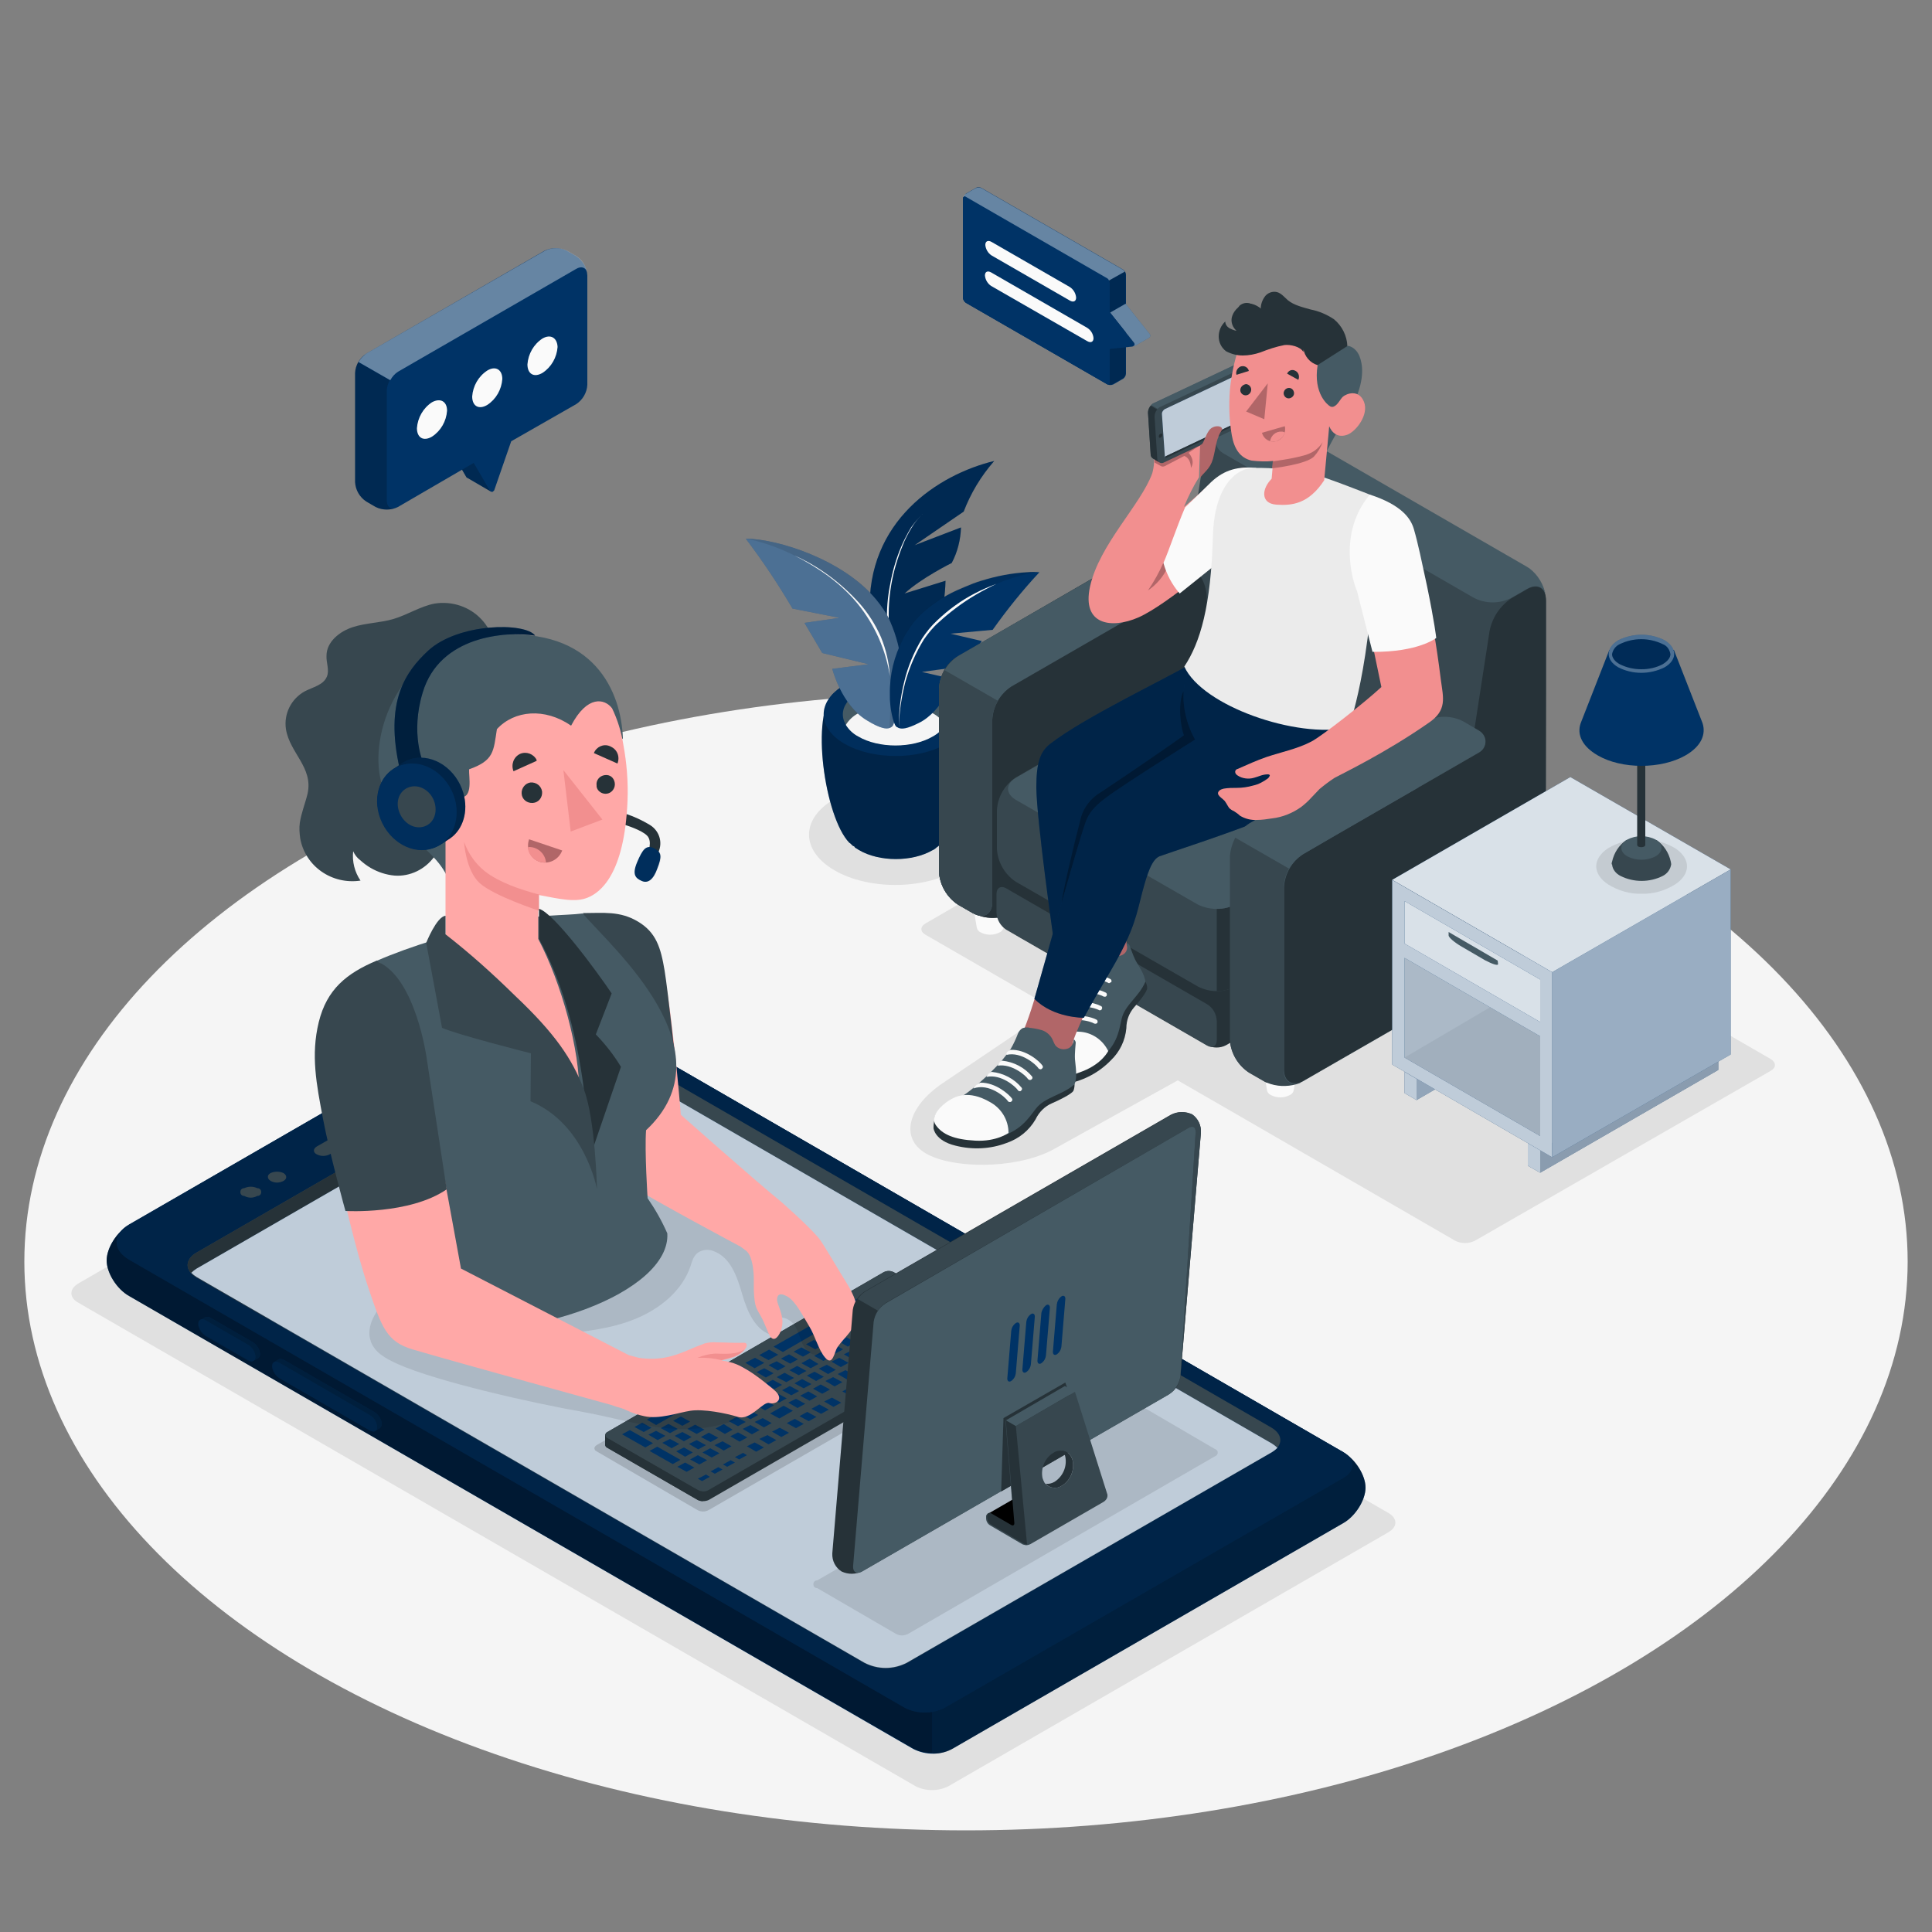 <?xml version="1.0" encoding="utf-8"?>
<!-- Generator: Adobe Illustrator 25.0.1, SVG Export Plug-In . SVG Version: 6.00 Build 0)  -->
<svg version="1.1" id="Layer_1" xmlns="http://www.w3.org/2000/svg" xmlns:xlink="http://www.w3.org/1999/xlink" x="0px" y="0px"
	 viewBox="0 0 500 500" style="enable-background:new 0 0 500 500;" xml:space="preserve">
<rect x="0" y="0" width="500" height="500" fill="#808080" stroke="none"/>
<style type="text/css">
	.st0{fill:#F5F5F5;}
	.st1{fill:#E0E0E0;}
	.st2{fill:#003366;}
	.st3{opacity:0.5;enable-background:new    ;}
	.st4{opacity:0.4;enable-background:new    ;}
	.st5{opacity:0.3;enable-background:new    ;}
	.st6{fill:#37474F;}
	.st7{fill:#263238;}
	.st8{opacity:0.75;fill:#FFFFFF;enable-background:new    ;}
	.st9{opacity:0.15;enable-background:new    ;}
	.st10{opacity:0.1;enable-background:new    ;}
	.st11{fill:#FFA8A7;}
	.st12{fill:#455A64;}
	.st13{fill:#F28F8F;}
	.st14{fill:#B16668;}
	.st15{opacity:0.2;enable-background:new    ;}
	.st16{fill:#FAFAFA;}
	.st17{opacity:0.3;fill:#FFFFFF;enable-background:new    ;}
	.st18{opacity:0.35;enable-background:new    ;}
	.st19{fill:#EBEBEB;}
	.st20{opacity:0.6;fill:#FFFFFF;enable-background:new    ;}
	.st21{opacity:5.000000e-02;enable-background:new    ;}
	.st22{opacity:0.85;fill:#FFFFFF;enable-background:new    ;}
	.st23{opacity:0.7;fill:#FFFFFF;enable-background:new    ;}
	.st24{opacity:0.1;}
	.st25{opacity:0.4;fill:#FFFFFF;enable-background:new    ;}
</style>
<g id="freepik--Floor--inject-2">
	<ellipse id="freepik--floor--inject-2" class="st0" cx="250" cy="326.5" rx="243.7" ry="147.2"/>
</g>
<g id="freepik--Shadows--inject-2">
	<path id="freepik--Shadow--inject-2" class="st1" d="M20.2,337.1L237,462.3c2.6,1.3,5.8,1.3,8.4,0l114-65.8c2.3-1.4,2.3-3.5,0-4.9
		L142.6,266.4c-2.7-1.3-5.8-1.3-8.4,0l-114,65.8C17.9,333.6,17.9,335.8,20.2,337.1z"/>
	<path id="freepik--shadow--inject-2" class="st1" d="M247.5,206.8c8.7,5.1,8.7,13.3,0,18.4s-22.9,5.1-31.6,0s-8.7-13.3,0-18.4
		S238.8,201.8,247.5,206.8z"/>
	<path id="freepik--shadow--inject-2_1_" class="st1" d="M458.3,274.1L321,194.8c-1.6-0.9-3.5-0.9-5.1-0.1L239.5,239
		c-1.4,0.8-1.4,2.1,0,2.9l33.1,19.1L244,280.3c-9.2,6.2-11.1,14.3-4.4,18.2s22.5,4.2,32.4-0.7l32.8-18.2l13.7,7.9l58.1,33.6
		c1.6,0.8,3.5,0.8,5.1,0l76.6-44C459.7,276.3,459.7,275,458.3,274.1z"/>
</g>
<g id="freepik--character-2--inject-2">
	<g id="freepik--Mobile--inject-2">
		<g id="freepik--mobile--inject-2">
			<path class="st2" d="M347.6,394.2l-100.8,58.2c-3.2,1.9-7.2,1.9-10.5,0.2L33.4,335.4c-3.2-1.8-5.8-6-5.8-9.2s2.6-7.4,5.8-9.2
				l100.4-58c3.6-1.8,7.9-1.8,11.6,0l202.2,116.8c3.2,1.9,5.8,6,5.8,9.2S350.8,392.4,347.6,394.2z"/>
			<path class="st3" d="M133.8,259L33.4,317c-3.2,1.9-5.8,6-5.8,9.2s2.6,7.4,5.8,9.2l202.9,117.1c1.5,0.8,3.3,1.2,5,1.2V314.4
				l-96-55.4C141.7,257.2,137.4,257.2,133.8,259z"/>
			<path class="st4" d="M246.8,452.4l100.8-58.2c3.2-1.8,5.8-6,5.8-9.2s-2.6-7.4-5.8-9.2l-106.3-61.4v139.4
				C243.3,453.9,245.2,453.4,246.8,452.4z"/>
			<path class="st2" d="M244.4,442c-3.2,1.6-7,1.6-10.2,0L33.4,326c-4.3-2.5-4.3-6.6,0-9.1L133.8,259c3.6-1.8,7.9-1.8,11.6,0
				l202.2,116.8c3.2,1.8,3.2,4.9,0,6.7L244.4,442z"/>
			<path class="st5" d="M244.4,442c-3.2,1.6-7,1.6-10.2,0L33.4,326c-4.3-2.5-4.3-6.6,0-9.1L133.8,259c3.6-1.8,7.9-1.8,11.6,0
				l202.2,116.8c3.2,1.8,3.2,4.9,0,6.7L244.4,442z"/>
			<path class="st6" d="M234.7,430.4c-3.5,1.8-7.5,1.8-11,0L50.8,330.6c-3-1.8-3-4.6,0-6.4l94.5-54.5c3.5-1.7,7.5-1.7,11,0
				l172.8,99.8c3,1.8,3,4.6,0,6.4L234.7,430.4z"/>
			<path class="st7" d="M150.5,268.4c-1.8,0-3.6,0.5-5.2,1.3l-94.5,54.5c-3,1.8-3,4.6,0,6.4l18.7,10.8l80.9-51.7L150.5,268.4z"/>
			<path class="st2" d="M156.4,273.8c-3.5-1.7-7.5-1.7-11,0l-94.5,54.5c-0.5,0.3-1,0.7-1.4,1.1c0.4,0.4,0.9,0.8,1.4,1.1l172.8,99.8
				c3.5,1.8,7.5,1.8,11,0l94.5-54.5c0.5-0.3,1-0.7,1.4-1.1c-0.4-0.4-0.9-0.8-1.4-1.1L156.4,273.8z"/>
			<path class="st8" d="M156.4,273.8c-3.5-1.7-7.5-1.7-11,0l-94.5,54.5c-0.5,0.3-1,0.7-1.4,1.1c0.4,0.4,0.9,0.8,1.4,1.1l172.8,99.8
				c3.5,1.8,7.5,1.8,11,0l94.5-54.5c0.5-0.3,1-0.7,1.4-1.1c-0.4-0.4-0.9-0.8-1.4-1.1L156.4,273.8z"/>
			<path class="st6" d="M85.4,298.7l16.8-9.7c1-0.6,1-1.5,0.1-2c-1.1-0.5-2.4-0.5-3.5,0.1L82,296.7c-1,0.6-1,1.5-0.1,2
				C83,299.3,84.3,299.3,85.4,298.7z"/>
			<path class="st6" d="M114.1,282.1c0.6,0,1-0.4,1-1s-0.4-1-1-1c-1.1-0.5-2.3-0.5-3.4,0c-0.6,0-1,0.4-1,1s0.4,1,1,1
				C111.8,282.7,113.1,282.7,114.1,282.1z"/>
			<path class="st6" d="M120.9,278.2c0.5-0.1,0.9-0.7,0.8-1.2c-0.1-0.4-0.4-0.7-0.8-0.8c-1.1-0.5-2.3-0.5-3.4,0
				c-0.5,0.1-0.9,0.7-0.8,1.2c0.1,0.4,0.4,0.7,0.8,0.8C118.6,278.7,119.9,278.7,120.9,278.2z"/>
			<path class="st6" d="M66.6,309.5c0.6,0,1-0.4,1-1s-0.4-1-1-1c-1.1-0.5-2.3-0.5-3.4,0c-0.6,0-1,0.4-1,1s0.4,1,1,1
				C64.3,310.1,65.5,310.1,66.6,309.5z"/>
			<path class="st6" d="M73.4,305.6c0.9-0.5,0.9-1.4,0-2c-1.1-0.5-2.3-0.5-3.4,0c-0.9,0.5-0.9,1.4,0,2
				C71.1,306.2,72.3,306.2,73.4,305.6z"/>
			<path class="st2" d="M97,365.5c1,0.7,1.7,1.8,1.8,3c0,0.4-0.2,0.8-0.5,1.1c-0.2,0.1-1,0.6-1.3,0.7c-0.4,0.2-0.9,0.1-1.3-0.1
				l-23.5-13.6c-1-0.7-1.7-1.8-1.8-3c0-0.4,0.1-0.8,0.4-1l1.3-0.8c0.4-0.2,0.9-0.1,1.3,0.1L97,365.5z"/>
			<path class="st4" d="M97,365.5c1,0.7,1.7,1.8,1.8,3c0,0.4-0.2,0.8-0.5,1.1c-0.2,0.1-1,0.6-1.3,0.7c-0.4,0.2-0.9,0.1-1.3-0.1
				l-23.5-13.6c-1-0.7-1.7-1.8-1.8-3c0-0.4,0.1-0.8,0.4-1l1.3-0.8c0.4-0.2,0.9-0.1,1.3,0.1L97,365.5z"/>
			<path class="st2" d="M95.8,366.3l-23.5-13.6c-1-0.6-1.8-0.2-1.8,0.9c0.1,1.2,0.8,2.3,1.8,3l23.5,13.6c1,0.6,1.8,0.2,1.8-0.9
				C97.5,368,96.8,366.9,95.8,366.3z"/>
			<path class="st5" d="M95.8,366.3l-23.5-13.6c-1-0.6-1.8-0.2-1.8,0.9c0.1,1.2,0.8,2.3,1.8,3l23.5,13.6c1,0.6,1.8,0.2,1.8-0.9
				C97.5,368,96.8,366.9,95.8,366.3z"/>
			<path class="st2" d="M65.5,347.4c1,0.7,1.7,1.8,1.8,3c0,0.4-0.1,0.8-0.5,1.1l-1.3,0.7c-0.4,0.2-0.9,0.1-1.3-0.1l-11.1-6.4
				c-1-0.7-1.7-1.8-1.8-3c0-0.4,0.1-0.8,0.5-1c0.2-0.1,1.1-0.6,1.3-0.8c0.4-0.2,0.9-0.1,1.3,0.1L65.5,347.4z"/>
			<path class="st4" d="M65.5,347.4c1,0.7,1.7,1.8,1.8,3c0,0.4-0.1,0.8-0.5,1.1l-1.3,0.7c-0.4,0.2-0.9,0.1-1.3-0.1l-11.1-6.4
				c-1-0.7-1.7-1.8-1.8-3c0-0.4,0.1-0.8,0.5-1c0.2-0.1,1.1-0.6,1.3-0.8c0.4-0.2,0.9-0.1,1.3,0.1L65.5,347.4z"/>
			<path class="st2" d="M64.3,348.1l-11.1-6.4c-1-0.6-1.8-0.2-1.8,0.9c0.1,1.2,0.8,2.3,1.8,3l11.1,6.4c1,0.6,1.8,0.2,1.8-0.9
				C66,349.8,65.3,348.7,64.3,348.1z"/>
			<path class="st5" d="M64.3,348.1l-11.1-6.4c-1-0.6-1.8-0.2-1.8,0.9c0.1,1.2,0.8,2.3,1.8,3l11.1,6.4c1,0.6,1.8,0.2,1.8-0.9
				C66,349.8,65.3,348.7,64.3,348.1z"/>
		</g>
	</g>
	<g id="freepik--Keyboard--inject-2">
		<path id="freepik--shadow--inject-2_2_" class="st9" d="M154.4,375.6l26.1,15.2c0.9,0.5,2,0.5,2.9,0l75.1-43.3
			c0.5-0.2,0.7-0.6,0.5-1.1c-0.1-0.3-0.3-0.5-0.5-0.5l-26.1-15.2c-0.9-0.5-2-0.5-2.9,0L154.4,374c-0.4,0.2-0.7,0.7-0.5,1.1
			C154,375.4,154.2,375.5,154.4,375.6z"/>
		<g id="freepik--keyboard--inject-2">
			<path class="st7" d="M255.4,343.6c0-0.4-0.3-0.7-0.6-0.8l-23.4-13.5c-0.9-0.5-1.9-0.5-2.8,0l-71.4,41.3c-0.3,0.1-0.5,0.5-0.6,0.8
				v2.5c0,0.4,0.3,0.7,0.6,0.8l23.4,13.5c0.9,0.4,1.9,0.4,2.8,0l71.4-41.2c0.3-0.1,0.5-0.4,0.6-0.8L255.4,343.6z"/>
			<path class="st6" d="M180.6,385.6l-23.4-13.4c-0.4-0.2-0.7-0.6-0.5-1.1c0.1-0.3,0.3-0.4,0.5-0.5l71.4-41.3c0.9-0.5,1.9-0.5,2.8,0
				l23.4,13.5c0.4,0.2,0.7,0.6,0.5,1.1c-0.1,0.3-0.3,0.4-0.5,0.5l-71.4,41.2C182.6,386.1,181.5,386.1,180.6,385.6z"/>
			<path class="st7" d="M181.9,386v2.5c-0.5,0-0.9-0.1-1.3-0.3l-23.4-13.5c-0.3-0.1-0.5-0.5-0.6-0.8v-2.5c0,0.4,0.3,0.7,0.6,0.8
				l23.4,13.5C181,385.9,181.5,386,181.9,386z"/>
			<path class="st2" d="M229.9,331.5L229.9,331.5l2.3,1.3l-3.1,1.8l-2.4-1.4L229.9,331.5L229.9,331.5z M233.5,333.5L233.5,333.5
				l2.3,1.3l-2.5,1.4L231,335L233.5,333.5L233.5,333.5z M225.5,334L225.5,334l2.4,1.3l-2.5,1.4l-2.4-1.3L225.5,334L225.5,334z
				 M237.1,335.6L237.1,335.6l2.3,1.3l-4,2.3l-2.4-1.3L237.1,335.6L237.1,335.6z M229.8,335.7L229.8,335.7l2.3,1.3l-2,1.1l-2.4-1.3
				L229.8,335.7L229.8,335.7z M221.8,336.1L221.8,336.1l2.4,1.3l-2.5,1.4l-2.4-1.4L221.8,336.1L221.8,336.1z M226.6,337.5
				L226.6,337.5l2.4,1.3l-2,1.1l-2.4-1.3L226.6,337.5L226.6,337.5z M240.8,337.7L240.8,337.7l2.3,1.3l-3.1,1.8l-2.4-1.4L240.8,337.7
				L240.8,337.7z M218.1,338.3L218.1,338.3l2.3,1.3l-17.8,10.3l-2.4-1.4L218.1,338.3L218.1,338.3z M231.9,338.7L231.9,338.7l2.4,1.3
				l-2,1.1l-2.4-1.3L231.9,338.7L231.9,338.7z M223.4,339.4L223.4,339.4l2.3,1.3l-2,1.1l-2.4-1.3L223.4,339.4L223.4,339.4z
				 M244.4,339.8L244.4,339.8l2.3,1.3l-2,1.1l-2.4-1.4L244.4,339.8L244.4,339.8z M236.4,340.3L236.4,340.3l2.4,1.3l-2,1.1l-2.4-1.4
				L236.4,340.3L236.4,340.3z M228.7,340.5L228.7,340.5l2.4,1.3l-2,1.1l-2.4-1.3L228.7,340.5L228.7,340.5z M220.2,341.2L220.2,341.2
				l2.3,1.3l-2,1.1l-2.4-1.4L220.2,341.2L220.2,341.2z M241.2,341.7L241.2,341.7l2.4,1.3l-2,1.1l-2.4-1.4L241.2,341.7L241.2,341.7z
				 M233.2,342.1L233.2,342.1l2.4,1.3l-2,1.1l-2.4-1.4L233.2,342.1L233.2,342.1z M225.5,342.4L225.5,342.4l2.4,1.3l-2,1.1l-2.4-1.3
				L225.5,342.4L225.5,342.4z M248.8,342.4L248.8,342.4l2.4,1.3l-2.5,1.4l-2.4-1.4L248.8,342.4L248.8,342.4z M217,343.1L217,343.1
				l2.3,1.3l-2,1.1l-2.3-1.3L217,343.1L217,343.1z M238,343.5L238,343.5l2.3,1.3l-2,1.1l-2.3-1.3L238,343.5L238,343.5z M230,344
				L230,344l2.3,1.3l-2,1.1l-2.3-1.3L230,344L230,344z M222.3,344.2L222.3,344.2l2.4,1.3l-2,1.1l-2.4-1.4L222.3,344.2L222.3,344.2z
				 M213.8,344.9L213.8,344.9l2.3,1.3l-2,1.1l-2.4-1.4L213.8,344.9L213.8,344.9z M243.7,345.3L243.7,345.3l2.3,1.3l-2,1.1l-2.4-1.4
				L243.7,345.3L243.7,345.3z M234.8,345.4L234.8,345.4l2.3,1.3l-2,1.1l-2.4-1.3L234.8,345.4L234.8,345.4z M226.8,345.8L226.8,345.8
				l2.4,1.3l-2,1.1l-2.4-1.3L226.8,345.8L226.8,345.8z M219.1,346.1L219.1,346.1l2.3,1.3l-2,1.1l-2.4-1.4L219.1,346.1L219.1,346.1z
				 M210.6,346.8L210.6,346.8l2.4,1.3l-2,1.1l-2.4-1.3L210.6,346.8L210.6,346.8z M240.5,347.2L240.5,347.2l2.4,1.3l-2,1.1l-2.4-1.4
				L240.5,347.2L240.5,347.2z M231.6,347.2L231.6,347.2l2.4,1.3l-2,1.1l-2.4-1.3L231.6,347.2L231.6,347.2z M223.6,347.7L223.6,347.7
				l2.3,1.3l-2,1.1l-2.4-1.3L223.6,347.7L223.6,347.7z M215.9,347.9L215.9,347.9l2.3,1.3l-2,1.1l-2.4-1.4l1.9-1.1L215.9,347.9z
				 M207.4,348.7L207.4,348.7l2.4,1.3l-2,1.1l-2.4-1.3L207.4,348.7L207.4,348.7z M237.3,349L237.3,349l2.3,1.3l-2,1.1l-2.4-1.4
				L237.3,349L237.3,349z M228.4,349.1L228.4,349.1l2.4,1.3l-2,1.1l-2.4-1.3L228.4,349.1L228.4,349.1z M199.1,349.3L199.1,349.3
				l2.3,1.3l-2.5,1.4l-2.4-1.3l2.5-1.4L199.1,349.3z M220.4,349.5L220.4,349.5l2.4,1.3l-2,1.1l-2.4-1.4L220.4,349.5L220.4,349.5z
				 M212.7,349.8L212.7,349.8l2.4,1.3l-2,1.1l-2.4-1.3L212.7,349.8L212.7,349.8z M204.2,350.5L204.2,350.5l2.3,1.3l-2,1.1l-2.4-1.3
				L204.2,350.5L204.2,350.5z M234.1,350.9L234.1,350.9l2.4,1.3l-2,1.1L232,352l2-1.1L234.1,350.9z M225.2,350.9L225.2,350.9
				l2.3,1.3l-2,1.1l-2.4-1.4L225.2,350.9L225.2,350.9z M217.2,351.4L217.2,351.4l2.4,1.3l-2,1.1l-2.4-1.4L217.2,351.4L217.2,351.4z
				 M195.4,351.4L195.4,351.4l2.4,1.3l-2.5,1.4l-2.4-1.4L195.4,351.4L195.4,351.4z M209.5,351.6L209.5,351.6l2.3,1.4l-2,1.1
				l-2.4-1.3l2-1.1L209.5,351.6z M201,352.3L201,352.3l2.3,1.3l-2,1.1l-2.4-1.4L201,352.3L201,352.3z M222,352.8L222,352.8l2.3,1.3
				l-2,1.1l-2.4-1.4L222,352.8L222,352.8z M214,353.2L214,353.2l2.3,1.3l-2,1.1l-2.4-1.4L214,353.2L214,353.2z M206.3,353.5
				L206.3,353.5l2.4,1.3l-2,1.1l-2.4-1.3L206.3,353.5L206.3,353.5z M229.6,353.5L229.6,353.5l2.3,1.3l-2,1.1l-2.4-1.4L229.6,353.5
				L229.6,353.5z M191.7,353.5L191.7,353.5l2.3,1.3l-2.5,1.4l-2.4-1.4L191.7,353.5L191.7,353.5z M197.8,354.1L197.8,354.1l2.4,1.3
				l-2,1.1l-2.4-1.4L197.8,354.1L197.8,354.1z M218.8,354.6L218.8,354.6l2.4,1.3l-2,1.1l-2.4-1.4L218.8,354.6L218.8,354.6z
				 M210.8,355L210.8,355l2.4,1.3l-2,1.1l-2.4-1.4L210.8,355L210.8,355z M203.1,355.3L203.1,355.3l2.4,1.3l-2,1.1l-2.5-1.3l2-1.1
				L203.1,355.3z M226.4,355.3L226.4,355.3l2.4,1.3l-2,1.1l-2.4-1.4L226.4,355.3L226.4,355.3z M188,355.7L188,355.7l2.3,1.3
				l-3.1,1.8l-2.4-1.3L188,355.7L188,355.7z M194.6,356L194.6,356l2.4,1.3l-6.3,3.7l-2.4-1.4l6.2-3.6L194.6,356z M215.6,356.4
				L215.6,356.4l2.4,1.3l-2,1.1l-2.4-1.4L215.6,356.4L215.6,356.4z M207.6,356.9L207.6,356.9l2.4,1.3l-2,1.1l-2.4-1.3L207.6,356.9
				L207.6,356.9z M200,357.1L200,357.1l2.4,1.3l-2,1.1l-2.4-1.4L200,357.1L200,357.1z M223.2,357.2L223.2,357.2l2.4,1.3l-2,1.1
				l-2.5-1.3l1.9-1.1L223.2,357.2z M212.4,358.3L212.4,358.3l2.4,1.3l-2,1.1l-2.4-1.3L212.4,358.3L212.4,358.3z M182.9,358.6
				L182.9,358.6l2.3,1.3l-2,1.1l-2.4-1.3L182.9,358.6L182.9,358.6z M204.4,358.7L204.4,358.7l2.4,1.3l-2,1.1l-2.4-1.3L204.4,358.7
				L204.4,358.7z M196.7,359L196.7,359l2.4,1.3l-1.8,1c-0.1,0.1-0.2,0.2-0.2,0.3c0,0.1,0.1,0.3,0.2,0.3l3,1.8l-2.3,1.3l-6-3.4
				L196.7,359L196.7,359z M220,359L220,359l2.4,1.3l-2,1.1l-2.4-1.3L220,359L220,359z M209.2,360.1L209.2,360.1l2.3,1.3l-2,1.1
				l-2.4-1.3L209.2,360.1L209.2,360.1z M179.7,360.4L179.7,360.4l2.4,1.3L180,363l-2.4-1.4l1.9-1.1L179.7,360.4z M201.2,360.6
				L201.2,360.6l2.4,1.3l-2,1.1l-2.4-1.3L201.2,360.6L201.2,360.6z M215.3,361.7L215.3,361.7l2.4,1.3l-2,1.1l-2.4-1.4L215.3,361.7
				L215.3,361.7z M206,362L206,362l2.4,1.3l-2,1.1l-2.4-1.4L206,362L206,362z M176.5,362.3L176.5,362.3l2.4,1.3l-2,1.1l-2.4-1.4
				L176.5,362.3L176.5,362.3z M183.3,362.5L183.3,362.5l2.4,1.3l-2,1.1l-2.4-1.4L183.3,362.5L183.3,362.5z M212.1,363.5L212.1,363.5
				l2.4,1.3l-2,1.1l-2.5-1.3l2-1.1L212.1,363.5z M202.8,363.8L202.8,363.8l2.4,1.3l-3.5,2l-2.4-1.3L202.8,363.8L202.8,363.8z
				 M172.6,364.5L172.6,364.5l2.4,1.3l-5.2,3l-2.4-1.4L172.6,364.5L172.6,364.5z M193.8,364.9L193.8,364.9l2.4,1.3l-2,1.1l-2.4-1.3
				L193.8,364.9L193.8,364.9z M208.9,365.4L208.9,365.4l2.4,1.3l-2,1.1l-2.4-1.3L208.9,365.4L208.9,365.4z M176.2,366.6L176.2,366.6
				l2.4,1.3l-2,1.1l-2.4-1.3L176.2,366.6L176.2,366.6z M190.6,366.7L190.6,366.7l2.4,1.3l-2,1.1l-2.4-1.3L190.6,366.7L190.6,366.7z
				 M197.4,367L197.4,367l2.3,1.3l-2,1.1l-2.4-1.4L197.4,367L197.4,367z M205.7,367.2L205.7,367.2l2.3,1.3l-2,1.1l-2.4-1.3
				L205.7,367.2L205.7,367.2z M166.2,368.2L166.2,368.2l2.4,1.3l-2,1.1l-2.4-1.3L166.2,368.2L166.2,368.2z M173,368.5L173,368.5
				l2.4,1.3l-2,1.1l-2.4-1.3L173,368.5L173,368.5z M187.4,368.6L187.4,368.6l2.2,1.4l-2,1.1l-2.4-1.4l2-1.1L187.4,368.6z
				 M179.9,368.7L179.9,368.7l2.4,1.3l-2,1.1l-2.4-1.3L179.9,368.7L179.9,368.7z M194.2,368.8L194.2,368.8l2.4,1.3l-2,1.1l-2.4-1.4
				L194.2,368.8L194.2,368.8z M201.8,369.5L201.8,369.5l2.4,1.3l-2,1.1l-2.4-1.4L201.8,369.5L201.8,369.5z M163,370.1L163,370.1
				l6,3.4l-2,1.1l-6-3.4L163,370.1L163,370.1z M169.8,370.3L169.8,370.3l2.4,1.3l-2,1.1l-2.4-1.4L169.8,370.3L169.8,370.3z
				 M176.6,370.6L176.6,370.6l2.4,1.3l-2,1.1l-2.4-1.4L176.6,370.6L176.6,370.6z M191,370.7L191,370.7l2.4,1.3l-2,1.1l-2.4-1.4
				L191,370.7L191,370.7z M183.5,370.8L183.5,370.8l2.4,1.3l-2,1.1l-2.5-1.3l2-1.1L183.5,370.8z M198.6,371.4L198.6,371.4l2.3,1.3
				l-2,1.1l-2.4-1.4L198.6,371.4L198.6,371.4z M173.4,372.4L173.4,372.4l2.4,1.3l-2,1.1l-2.4-1.4L173.4,372.4L173.4,372.4z
				 M180.3,372.7L180.3,372.7l2.4,1.3l-2,1.1l-2.4-1.4L180.3,372.7L180.3,372.7z M187,373L187,373l2.3,1.3l-2,1.1l-2.4-1.4L187,373
				L187,373z M195.3,373.3L195.3,373.3l2.4,1.3l-2,1.1l-2.4-1.4L195.3,373.3L195.3,373.3z M170.1,374.4L170.1,374.4l6,3.4l-2,1.1
				l-6-3.4L170.1,374.4L170.1,374.4z M177,374.6L177,374.6l2.3,1.3l-2,1.1l-2.3-1.4L177,374.6L177,374.6z M183.8,374.8L183.8,374.8
				l2.4,1.3l-2,1.1l-2.4-1.3L183.8,374.8L183.8,374.8z M192.3,376L192.3,376l1,0.6l-2,1.1l-1.1-0.6L192.3,376L192.3,376z
				 M180.6,376.6L180.6,376.6l2.4,1.3l-2,1.1l-2.4-1.3L180.6,376.6L180.6,376.6z M189.1,377.9L189.1,377.9l1.1,0.6l-2,1.1l-1.1-0.6
				L189.1,377.9L189.1,377.9z M177.3,378.5L177.3,378.5l2.4,1.3l-2,1.1l-2.4-1.3L177.3,378.5L177.3,378.5z M185.9,379.7L185.9,379.7
				l1.1,0.6l-2,1.1l-1.1-0.6L185.9,379.7L185.9,379.7z M182.7,381.6L182.7,381.6l1,0.6l-2,1.1l-1.1-0.6L182.7,381.6L182.7,381.6z"/>
		</g>
	</g>
	<g id="freepik--Character--inject-2">
		<path id="freepik--shadow--inject-2_3_" class="st10" d="M96,347.3c1.1,2.7,3.4,4.1,6.9,5.7c10.1,4.5,34.3,10,47.9,12.4
			c7.9,1.4,16,4,24.1,4.4c7.2,0.3,14.7-1,20.7-5.1c0.9-0.5,1.5-1.2,1.9-2.1c0.3-1.5-0.4-3-1.7-3.8c-1.3-0.7-2.8-1.1-4.3-1.1
			c-16.1-1.9-31.9-6.1-46.8-12.4c6.7-0.7,13.5-1.4,19.8-4s12-7.2,14.2-13.6c0.4-1.3,0.8-2.7,1.9-3.5c1.2-0.8,2.7-1,4.1-0.4
			c4.4,1.6,6.1,6.7,7.4,11.2s3.5,9.6,8,10.6c-1.6-1-1-3.9,0.7-4.5s3.9,0.4,4.9,2s1.3,3.4,2.2,5.1s2.8,3,4.5,2.3
			c0.9-0.5,1.6-1.2,2-2.1c2.4-4.7,2-10.6-0.1-15.4s-5.7-9-9.6-12.6c-5.4-5.1-11.4-9.7-18.3-12.3c-14.5-5.5-30.8-1.5-45.2,4.3
			c-10.8,4.4-21.2,9.7-31.1,16c-3.7,2.2-7.2,4.9-10.2,8c-2.2,2.3-4.5,5.7-4.3,9C95.6,345.9,95.8,346.6,96,347.3z"/>
		<g id="freepik--character--inject-2">
			<g id="freepik--Arm--inject-2">
				<path class="st11" d="M218.9,331.7c-2.1-3.3-5.9-10-7.1-11.4c-3.2-3.7-9.9-9.5-9.9-9.5c-6.3-5.1-25.7-22.3-25.7-22.3
					s-3-38-6.4-44.1c-3.9-7.1-11.3-7.4-18.9-7.8c0,0-2,8.2-2.8,15c0,0,6.9,42.6,7.7,46.6s2.8,5.7,6.9,8.3c6.2,4,28.9,16.1,28.9,16.1
					l1.1,0.8c0.8,0.5,1.3,1.3,1.6,2.2c0.3,0.9,0.5,1.8,0.6,2.7c0.4,3.1,0,4,0.3,7.4s1,3.3,2.4,6.3c1.2,2.7,1.6,4.4,2.6,4.5
					s2.3-2.1,2.3-4.4s-1.4-4.7-1.4-5.7s0.4-2.1,2.6-0.9s4.1,5.1,5.7,7.7s2.4,6.1,4.1,8.1s2.2-0.2,2.9-2s4.4-4.7,5.3-7.6
					S221,335,218.9,331.7z"/>
				<path class="st6" d="M150.9,236.3c5.3,0,9.5-0.6,14.2,2.2s5.9,6.7,6.9,12.7c0.9,5.5,2.9,24.3,2.9,24.3s-13.4,7.4-25,2.7
					L150.9,236.3z"/>
				<path class="st2" d="M206.8,339.2L206.8,339.2L206.8,339.2z"/>
			</g>
			<path class="st7" d="M161.9,210.6c2.2,0.7,4.3,1.7,6.3,2.9c2.6,1.6,3.5,4.9,1.9,7.6l-2.4-0.5c0,0,1.2-2.8-0.2-4.3
				s-5.7-2.8-5.7-2.8L161.9,210.6z"/>
			<path class="st2" d="M169.2,219.5c-2-0.9-2.9,0.3-4.3,3.6s-0.4,4.2,1.2,4.9s3-0.4,4-3.2C171.3,221.7,171.3,220.5,169.2,219.5z"/>
			<path class="st10" d="M169.3,219.5c-2-0.9-2.9,0.3-4.3,3.6s-0.4,4.2,1.2,4.9s3-0.4,4-3.2C171.5,221.7,171.4,220.6,169.3,219.5z"
				/>
			<path id="freepik--Chest--inject-2" class="st12" d="M129.1,238.8c-11,2.5-22.8,6-31.7,9.9c0,0-0.7,37.9,5.4,56
				s4.4,38.7,4.4,38.7c30,4.9,66.4-9.1,65.5-24.2c-1.4-3.2-3.1-6.2-5.1-9.1c0,0-0.8-12.1-0.4-17.6c22-20.6-8.6-47-16.4-56.1
				C146.1,237,139,236.6,129.1,238.8z"/>
			<path class="st6" d="M127.3,183.1c-1.4,2.6-0.8,5.6-0.2,8.3c0.4,2.1,1.7,4.6,1.2,6.7c-0.8,2.9-2.6,5.4-5,7.2
				c-0.6,0.5-1.2,0.9-1.9,1.3c-0.6,0.3-1.2,0.4-1.8,0.8c-1.2,0.7-2.2,1.8-2.9,3c-1,1.8-1.7,3.7-2.1,5.7c-0.5,2-1.2,3.9-2.2,5.6
				c-2.4,3.3-6.3,5.2-10.3,4.9c-2.2-0.2-4.3-0.9-6.2-2c-1-0.6-1.8-1.2-2.7-2c-0.8-0.6-1.4-1.4-1.8-2.3c-0.3,2.7,0.4,5.4,1.9,7.6
				C85.9,229,79,224.2,77.7,217c-0.2-1.4-0.3-2.8-0.1-4.1c0.4-2.6,1.4-5,2-7.5c1.5-6.8-4.6-10.5-5.6-16.7c-0.6-4,1.4-7.9,4.9-9.8
				c2.1-1.1,4.8-1.6,5.7-3.8c0.7-1.7-0.2-3.6-0.1-5.4c0-3.6,3.4-6.3,6.8-7.4s7.1-1.1,10.5-2.1c3.7-1.1,7-3.3,10.7-4
				c4.5-0.7,9.1,0.8,12.2,4.2c1.4,1.5,2.2,3.2,3.4,4.8c1.2,1.6,3.2,2.4,4.1,4.2c1.3,2.4,1.4,5.3,0.3,7.7
				C131.3,179.4,128.6,180.7,127.3,183.1z"/>
			<path class="st12" d="M161.2,191.1c-0.4-11.9-7.3-28.9-32.9-26.7c-24.9,2.1-32.2,24.4-30,36.4c3.2,16.7,15.3,17.7,18.4,28.6
				L161.2,191.1z"/>
			<path class="st11" d="M105.4,200.2c1.5-1.9,3.9-2.7,6.3-2.1c1.2,0.3,2.3,1,3.1,2c1.2,1.3,1.1,3,1.9,4.4c0.5,0.9,1.4,1.6,2.4,1.8
				c3.4,0.3,2.2-5.3,2.3-7.2c6.5-2.3,6.3-4.7,7.2-10.4c4.5-4.9,12.4-5.6,19.2-0.9c4.2-8,8.7-7,10.6-4.5c1.4,2.9,2.4,6.1,2.9,9.3
				c0.9,4.8,1.3,9.8,1.1,14.7c-0.8,19.1-7.1,23.7-10.3,25s-7,0.4-12.8-0.7V243c6,11.4,10.8,28.8,10.6,40.1
				c-9.2-17.5-23.7-26.8-30.5-33.2c-1.6-1.4-3-3-4.1-4.8V215c0,0-2.5,2.7-6.5-0.5C103.5,210.2,101.9,204.2,105.4,200.2z"/>
			<path class="st13" d="M139.5,231.5c-5-1.3-10.4-3.2-14-6c-2.5-2-4.3-4.6-5.4-7.6c0,0,0.4,7.4,4.1,10.7s15.3,7.1,15.3,7.1
				L139.5,231.5z"/>
			<path class="st7" d="M140.3,204.9c0.1,1.5-0.9,2.8-2.4,2.9s-2.8-0.9-2.9-2.4c-0.1-1.4,0.9-2.7,2.3-2.9
				C138.8,202.4,140.1,203.4,140.3,204.9C140.3,204.9,140.3,204.9,140.3,204.9z"/>
			<path class="st7" d="M159.1,202.6c0.2,1.3-0.7,2.6-2,2.8c-1.2,0.2-2.5-0.6-2.7-1.8c0-0.1,0-0.2,0-0.3c-0.2-1.3,0.7-2.5,2.1-2.7
				S158.9,201.3,159.1,202.6L159.1,202.6z"/>
			<polygon class="st13" points="145.8,199.3 147.7,215.2 155.9,212.1 			"/>
			<path class="st7" d="M138.9,196.9l-6,2.7c-0.7-1.7,0-3.7,1.7-4.5c1.6-0.7,3.5,0,4.3,1.6C138.8,196.8,138.8,196.8,138.9,196.9z"/>
			<path class="st14" d="M136.9,217.2l8.6,2.9c-0.9,2.4-3.5,3.7-5.9,2.9c-2.3-0.8-3.5-3.3-2.7-5.7
				C136.9,217.3,136.9,217.2,136.9,217.2z"/>
			<path class="st13" d="M137.1,219.2c2.2,0.1,4,1.8,4.2,4c-0.6,0-1.2,0-1.8-0.2c-1.6-0.6-2.8-2-2.9-3.7
				C136.8,219.2,137,219.2,137.1,219.2z"/>
			<path class="st7" d="M159.8,197.6l-6.1-2.7c0.6-1.6,2.5-2.5,4.1-1.8c0.1,0,0.1,0,0.2,0.1C159.7,193.9,160.5,195.8,159.8,197.6z"
				/>
			<path class="st7" d="M139.5,235.2c3.9,1.1,15.1,16.4,18.8,21.9l-4.1,10.6c2.5,2.6,4.7,5.4,6.5,8.4l-8.4,24.5
				c0,0,0.8-32.7-12.8-57.6V235.2z"/>
			<path class="st6" d="M151.1,281.9c3,7.8,3.4,25.9,3.4,25.9s-3-16.9-17.2-22.8c0-0.8,0.1-12.4,0.1-12.4s-19-4.8-23-6.6l-4.1-22
				c0,0,2.7-6.8,5-7v4.8c6.3,4.9,12.2,10.2,17.9,15.8C143.7,267.5,148.1,274.1,151.1,281.9z"/>
			<path class="st11" d="M200.2,359.6c-3.1-2.6-7.5-6.1-11-7c-0.8-0.2-1.6-0.4-2.5-0.5c1.2-0.3,2.4-0.6,3.5-1
				c1.1-0.5,2.1-1.2,2.8-2.2c0.3-0.4,0.4-1,0-1.3c-0.2-0.1-0.3-0.1-0.5-0.1c-2.6,0.1-4.7-0.1-7-0.1c-1.1-0.1-2.1,0-3.2,0.3
				c-0.9,0.4-1.9,0.7-2.8,1.1c-4.2,1.8-8,3.5-14.2,2.6l-2.6-0.7l-43.4-22.4l-8.2-44.8c0,0-2-27.8-13.2-34.5c-6,2.3-12.6,7.9-14.3,14
				c-2.1,7.2-1.3,17.5,2.3,33.4c3,13.3,6.1,27,9.5,37.1s4.7,13.7,11.3,15.7c11.2,3.3,51.5,14.4,51.5,14.4c0.8,0.3,1.7,0.6,2.5,0.8
				c1.4,0.4,2.7,1.4,6,2.1c3.9,0.9,8.7-0.9,12-1.4s9.1,0.6,12.3,1.6s6.5-4.1,8.1-3.6S203.3,362.1,200.2,359.6z"/>
			<path class="st13" d="M185.1,350.3c-1.6,0.1-3.2,0.5-4.6,1.1c2.1-0.1,4.2,0.1,6.2,0.6c1.2-0.3,2.4-0.6,3.5-1
				c1-0.4,1.9-1.1,2.6-1.9C191,350.6,187.4,350.4,185.1,350.3z"/>
			<path class="st6" d="M97.5,248.6c-7.8,3.3-12.9,7.4-15,15.9c-2.1,8.6-0.6,16.1,1.1,25.1s5.8,23.8,5.8,23.8s16.6,1,26.2-5.6
				l-5.2-34.1c0,0-2.8-20.3-12.4-24.7"/>
			<path class="st2" d="M110.8,168.4c-5.8,5.4-11.4,13.1-7.3,30.8c-2.7,2.6-3.6,6.5-2.4,10c1.6,5.5,6.9,9.1,11.8,8s7.5-6.3,5.9-11.8
				c-1.2-4.1-5.6-8.1-9.2-7.8c0,0-3.5-7.6-0.2-18.4c4.4-14.7,21.5-15.9,29.1-14.7C135.9,161,118.6,161.2,110.8,168.4z"/>
			<path class="st4" d="M110.8,168.4c-5.8,5.4-11.4,13.1-7.3,30.8c-2.7,2.6-3.6,6.5-2.4,10c1.6,5.5,6.9,9.1,11.8,8s7.5-6.3,5.9-11.8
				c-1.2-4.1-5.6-8.1-9.2-7.8c0,0-3.5-7.6-0.2-18.4c4.4-14.7,21.5-15.9,29.1-14.7C135.9,161,118.6,161.2,110.8,168.4z"/>
			<path class="st2" d="M119.9,205.2c-1.8-6.1-7.6-10.1-13-8.9c-0.8,0.2-1.6,0.5-2.3,0.9c-0.6,0.3-2.4,1.6-2.8,1.8
				c-3.5,2.3-5,7-3.6,11.8c1.8,6.1,7.6,10.1,13,8.9c1-0.2,1.9-0.6,2.8-1.1c0.4-0.3,2.2-1.4,2.6-1.7
				C119.8,214.6,121.3,210,119.9,205.2z"/>
			<path class="st5" d="M119.9,205.2c-1.8-6.1-7.6-10.1-13-8.9c-0.8,0.2-1.6,0.5-2.3,0.9c-0.6,0.3-2.4,1.6-2.8,1.8
				c-3.5,2.3-5,7-3.6,11.8c1.8,6.1,7.6,10.1,13,8.9c1-0.2,1.9-0.6,2.8-1.1c0.4-0.3,2.2-1.4,2.6-1.7
				C119.8,214.6,121.3,210,119.9,205.2z"/>
			<path class="st2" d="M117.7,206.7c-1.8-6.1-7.6-10.1-13-8.9s-8.4,7-6.6,13.1s7.6,10.1,13,8.9S119.4,212.8,117.7,206.7z"/>
			<path class="st10" d="M117.7,206.7c-1.8-6.1-7.6-10.1-13-8.9s-8.4,7-6.6,13.1s7.6,10.1,13,8.9S119.4,212.8,117.7,206.7z"/>
			<path class="st6" d="M112.5,207.8c-0.8-2.9-3.6-4.8-6.2-4.2s-4,3.3-3.1,6.2s3.6,4.8,6.2,4.2S113.3,210.7,112.5,207.8z"/>
		</g>
	</g>
	<g id="freepik--Monitor--inject-2">
		<path id="freepik--shadow--inject-2_4_" class="st10" d="M231.8,422.8L211.5,411c-0.6,0-1-0.4-1-1s0.4-1,1-1l79.3-45.8
			c1.1-0.5,2.3-0.5,3.4,0l20.2,11.8c0.5,0.1,0.9,0.7,0.7,1.2c-0.1,0.4-0.4,0.6-0.7,0.7l-79.3,45.9
			C234,423.4,232.8,423.4,231.8,422.8z"/>
		<g id="freepik--monitor--inject-2">
			<path class="st7" d="M305.5,356.1l5.3-63c0.1-1.9-0.8-3.7-2.4-4.7c-1.7-0.8-3.7-0.8-5.4,0.1l-79.2,45.7c-1.7,1.1-2.8,2.8-3.1,4.8
				l-5.3,63c-0.1,1.9,0.8,3.7,2.4,4.7c1.7,0.8,3.7,0.8,5.4-0.1l79.2-45.7C304.2,359.9,305.3,358.1,305.5,356.1z"/>
			<path class="st6" d="M310.8,293.1l-5.3,63l3.9-62.5c0.1-1.8-0.5-2.4-2-1.6l-78.2,45.2c-0.8,0.5-1.5,1.2-2,2l-5.2-3
				c0.5-0.8,1.2-1.5,2-2l79.2-45.7c1.7-0.9,3.7-0.9,5.4-0.1C310.1,289.5,310.9,291.3,310.8,293.1z"/>
			<path class="st12" d="M220.8,405.1l5.3-63c0.3-2,1.4-3.7,3.1-4.8l78.2-45.3c1.5-0.9,2.2-0.2,2,1.6l-3.9,62.5
				c-0.3,2-1.4,3.7-3,4.8l-79.2,45.7C221.8,407.6,220.6,406.9,220.8,405.1z"/>
			<polygon class="st7" points="259.7,367 259.1,386 281.1,373.3 275.7,357.8 			"/>
			<polygon class="st12" points="262.9,369.1 278.2,360.2 275.6,358.7 260.3,367.6 			"/>
			<path class="st6" d="M286.6,386.8l-8.4-26.6l-15.4,8.9l-2.6-1.5l1.7,20.5l0.4,5.9l0.2,1.3l-1.1-0.6l-5-2.9
				c-0.2-0.2-0.5-0.2-0.8-0.1l0,0c-0.2,0.2-0.4,0.4-0.4,0.7v0.5c0,0.8,0.4,1.5,1.1,1.9l0,0l8.2,4.8l0,0c0.3,0.2,0.7,0.2,1,0.3
				c0.4,0,0.8-0.1,1.2-0.3l18.7-10.8C286.3,388.3,286.7,387.6,286.6,386.8z M274.8,384.5c-1.5,1-3.5,0.6-4.5-0.8
				c-0.2-0.4-0.4-0.8-0.5-1.2c-0.5-2.5,0.6-5.2,2.8-6.5c1.4-1,3.5-0.7,4.5,0.8c0.3,0.4,0.4,0.8,0.5,1.2
				C278.1,380.6,277,383.2,274.8,384.5L274.8,384.5z"/>
			<polygon points="255.8,391.7 262.2,388 263.5,396.6 			"/>
			<path class="st7" d="M262.9,369.1l-2.6-1.5l2.2,26.4c0.1,0.7-0.3,1-0.9,0.6l-5-2.9c-0.6-0.4-1.1-0.1-1.1,0.6v0.4
				c0,0.8,0.4,1.5,1.1,1.9l0,0l8.2,4.8l0,0c0.3,0.2,0.7,0.3,1,0.3L262.9,369.1z"/>
			<path class="st7" d="M274.8,384.5c-1.3,0.9-3.1,0.7-4.2-0.5c0.8,0.1,1.6-0.1,2.3-0.5c2.2-1.4,3.3-4,2.8-6.5
				c-0.1-0.6-0.4-1.1-0.8-1.6c1.3,0.2,2.4,1.2,2.7,2.6C278.1,380.5,277,383.2,274.8,384.5z"/>
			<path class="st2" d="M261.7,344.5l-1,12.1c-0.1,0.8,0.4,1.2,1,0.8c0.7-0.5,1.1-1.2,1.2-2.1l1-12.1c0.1-0.8-0.4-1.2-1-0.8
				C262.2,342.9,261.8,343.6,261.7,344.5z"/>
			<path class="st2" d="M265.6,342.2l-1,12.1c-0.1,0.8,0.4,1.2,1,0.8c0.7-0.5,1.1-1.2,1.2-2.1l1-12.1c0.1-0.8-0.4-1.2-1-0.8
				C266.1,340.6,265.7,341.3,265.6,342.2z"/>
			<path class="st2" d="M269.5,339.9l-1,12.1c-0.1,0.8,0.4,1.2,1,0.8c0.7-0.5,1.1-1.2,1.2-2.1l1-12.1c0.1-0.8-0.4-1.2-1-0.8
				C270.1,338.3,269.6,339.1,269.5,339.9z"/>
			<path class="st2" d="M273.5,337.6l-1,12.1c-0.1,0.8,0.4,1.2,1,0.8c0.7-0.5,1.1-1.2,1.2-2.1l1-12.1c0.1-0.8-0.4-1.2-1-0.8
				C274,336,273.6,336.8,273.5,337.6z"/>
		</g>
	</g>
</g>
<g id="freepik--Plant--inject-2">
	<g id="freepik--Pot--inject-2">
		<g id="freepik--pot--inject-2">
			<path class="st2" d="M219.8,218.1c-6.4-6.6-10.2-33.5-3.9-38.8h31.8c6.2,5.2,2.5,32.1-3.9,38.8l-0.2,0.2l-0.2,0.2
				c-0.2,0.2-0.4,0.4-0.6,0.5l-0.1,0.1c-0.2,0.1-0.3,0.2-0.5,0.4c-0.3,0.2-0.5,0.4-0.8,0.5c-5.3,3.1-13.8,3.1-19.1,0l0,0
				c-0.3-0.2-0.6-0.4-0.8-0.5s-0.3-0.2-0.4-0.4s-0.1-0.1-0.2-0.1s-0.4-0.3-0.6-0.5l-0.2-0.2L219.8,218.1z"/>
			<path class="st5" d="M219.8,218.1c-6.4-6.6-10.2-33.5-3.9-38.8h31.8c6.2,5.2,2.5,32.1-3.9,38.8l-0.2,0.2l-0.2,0.2
				c-0.2,0.2-0.4,0.4-0.6,0.5l-0.1,0.1c-0.2,0.1-0.3,0.2-0.5,0.4c-0.3,0.2-0.5,0.4-0.8,0.5c-5.3,3.1-13.8,3.1-19.1,0l0,0
				c-0.3-0.2-0.6-0.4-0.8-0.5s-0.3-0.2-0.4-0.4s-0.1-0.1-0.2-0.1s-0.4-0.3-0.6-0.5l-0.2-0.2L219.8,218.1z"/>
			<path class="st2" d="M244.9,177.2c7.2,4.2,7.2,11.1,0,15.3s-19,4.2-26.3,0s-7.2-11.1,0-15.3S237.6,173,244.9,177.2z"/>
			<path class="st10" d="M244.9,177.2c7.2,4.2,7.2,11.1,0,15.3s-19,4.2-26.3,0s-7.2-11.1,0-15.3S237.6,173,244.9,177.2z"/>
			<path class="st12" d="M241.4,179.2c5.3,3.1,5.3,8.1,0,11.3s-14,3.1-19.3,0s-5.3-8.1,0-11.3S236.1,176.1,241.4,179.2z"/>
			<path class="st0" d="M222.1,184.6c5.3-3.1,14-3.1,19.3,0c1.3,0.7,2.4,1.7,3.2,3c-0.8,1.3-1.9,2.3-3.2,3c-5.3,3.1-14,3.1-19.3,0
				c-1.3-0.7-2.4-1.7-3.2-3C219.7,186.3,220.8,185.3,222.1,184.6z"/>
		</g>
		<g id="freepik--Plants--inject-2">
			<path class="st2" d="M249.4,132.4l-12.7,8.7l12-4.6c-0.1,3.2-0.9,6.4-2.4,9.2c0,0-7.9,3.9-12.2,7.9l10.6-3.3
				c-0.1,3.9-0.7,7.8-1.7,11.6c-0.9,3.4-4,9.6-5.9,12.8c-0.9,1.5-1.8,2.9-2.9,4.3c-0.1,0.1-0.1,0.2-0.2,0.3c-2-1.3-4-2.6-6.1-3.9
				c-1.2-3.1-2.6-10.7-2.8-16.9c-0.9-23.6,17.7-35.7,32.2-39.2C253.8,123.3,251.2,127.7,249.4,132.4z"/>
			<path class="st15" d="M249.4,132.4l-12.7,8.7l12-4.6c-0.1,3.2-0.9,6.4-2.4,9.2c0,0-7.9,3.9-12.2,7.9l10.6-3.3
				c-0.1,3.9-0.7,7.8-1.7,11.6c-0.9,3.4-4,9.6-5.9,12.8c-0.9,1.5-1.8,2.9-2.9,4.3c-0.1,0.1-0.1,0.2-0.2,0.3c-2-1.3-4-2.6-6.1-3.9
				c-1.2-3.1-2.6-10.7-2.8-16.9c-0.9-23.6,17.7-35.7,32.2-39.2C253.8,123.3,251.2,127.7,249.4,132.4z"/>
			<path class="st16" d="M239.2,132.6c-1.3,1.2-2.4,2.5-3.3,4c-0.9,1.5-1.7,3-2.3,4.6c-1.3,3.2-2.3,6.5-2.9,9.9
				c-1.2,6.8-0.9,13.8,1.1,20.5l0,0c0,0.2-0.1,0.4-0.3,0.4c-0.1,0-0.3-0.1-0.3-0.2l0,0c-1.9-6.8-2.2-13.9-0.8-20.7
				c0.6-3.4,1.6-6.8,3-10c0.7-1.6,1.5-3.1,2.4-4.6C236.8,135.1,237.9,133.8,239.2,132.6z"/>
			<path class="st2" d="M193,139.4L193,139.4c4.4,5.8,8.4,11.8,12.1,18.1l12.2,2.4l-9.1,1.3l4.6,7.8l12,2.9l-9.4,1.2
				c0,0,2.3,9.3,8.9,13.3c3.6,2.2,5.5,2.6,6.6,1.6c0.8-0.7,1.1-5.1,1.9-9s1-10.3-2.4-18.1c-0.9-2.1-2.2-4-3.7-5.8
				C218.1,144.8,201.4,139.5,193,139.4z"/>
			<path class="st17" d="M193,139.4L193,139.4c4.4,5.8,8.4,11.8,12.1,18.1l12.2,2.4l-9.1,1.3l4.6,7.8l12,2.9l-9.4,1.2
				c0,0,2.3,9.3,8.9,13.3c3.6,2.2,5.5,2.6,6.6,1.6c0.8-0.7,1.1-5.1,1.9-9s1-10.3-2.4-18.1c-0.9-2.1-2.2-4-3.7-5.8
				C218.1,144.8,201.4,139.5,193,139.4z"/>
			<path class="st10" d="M227.8,164.8L227.8,164.8L227.8,164.8c1.3,3.3,2.2,6.7,2.5,10.2l0,0c0.2,4.4,0.2,8.9-0.1,13.3
				c0.3-0.1,0.5-0.2,0.7-0.4c0.8-0.7,1.1-5.1,1.9-9s1-10.3-2.4-18.1c-0.9-2.1-2.2-4-3.7-5.8c-8.6-10.2-25.3-15.5-33.6-15.6
				c12.7,2.5,26.2,11.4,32.7,21.5C226.5,162.1,227.2,163.4,227.8,164.8z"/>
			<path class="st16" d="M205.7,143.8c6.4,2.9,12,7.1,16.7,12.3c2.3,2.6,4.2,5.6,5.6,8.8c1.3,3.2,2.1,6.6,2.3,10.1l0,0l0,0
				c-0.5-3.4-1.5-6.7-2.9-9.9c-1.4-3.1-3.2-6.1-5.4-8.8c-2.2-2.7-4.7-5-7.5-7.1C211.8,147.2,208.8,145.4,205.7,143.8L205.7,143.8
				C205.8,143.8,205.7,143.8,205.7,143.8z"/>
			<path class="st2" d="M269,148.1L269,148.1c-1-0.1-2.1-0.1-3.1,0c-4,0.2-8.1,1-11.9,2.2c-1.4,0.4-2.9,1-4.3,1.6
				c-0.7,0.3-1.4,0.6-2.1,0.9c-3.5,1.6-6.6,3.7-9.4,6.3c-1.3,1.3-2.4,2.7-3.3,4.2l-0.4,0.6l0,0c-0.3,0.5-0.6,1-0.8,1.5
				c-2.3,4.4-3.5,9.3-3.4,14.3c-0.1,3.5,0.9,7.6,1.6,8.3c0.1,0.1,0.2,0.2,0.3,0.2c1,0.7,2.6,0.4,5.6-1.1c6.1-3,9-11.3,9-11.3
				l-8.2-1.9l10.8-1.5l4.7-6.5L246,164l10.9-1C260.6,157.8,264.6,152.8,269,148.1L269,148.1z"/>
			<path class="st10" d="M265.9,148c-4,0.3-8,1-11.9,2.2c-1.4,0.4-2.9,1-4.3,1.6c-0.7,0.3-1.4,0.6-2.1,0.9c-3.5,1.6-6.6,3.7-9.4,6.3
				c-1.3,1.3-2.4,2.7-3.3,4.2l-0.4,0.6l0,0c-0.3,0.5-0.6,1-0.8,1.5c-2.3,4.4-3.5,9.3-3.4,14.3c-0.1,3.5,0.9,7.6,1.6,8.3
				c0.1,0.1,0.2,0.2,0.3,0.2c0.2,0.1,0.4,0.2,0.6,0.3c-0.4-5.5,3-19.1,7.4-24.6c4.6-5.7,15-13.7,28.9-15.9l0,0
				C268,148,266.9,148,265.9,148z"/>
			<path class="st16" d="M232.6,188.5c0-4,0.4-8.1,1.4-12c0.9-3.9,2.5-7.7,4.6-11.2c1.1-1.7,2.4-3.3,3.9-4.7c1.5-1.4,3-2.7,4.7-3.9
				c3.3-2.4,6.9-4.2,10.7-5.6l0,0l0,0c-3.6,1.7-7.1,3.7-10.3,6.1c-1.6,1.2-3.2,2.5-4.6,3.8c-1.5,1.3-2.8,2.9-3.9,4.5
				c-2.1,3.4-3.7,7.1-4.8,11C233.3,180.4,232.7,184.4,232.6,188.5L232.6,188.5L232.6,188.5z"/>
		</g>
	</g>
</g>
<g id="freepik--character-1--inject-2">
	<g id="freepik--character-on-the-couch--inject-2">
		<g id="freepik--Couch--inject-2">
			<path class="st16" d="M326.3,272.3h10.1l-1.6,9.9l0,0c-0.1,0.5-0.5,1-1,1.2c-1.5,0.8-3.4,0.8-4.9,0c-0.5-0.2-0.9-0.7-1-1.2l0,0
				L326.3,272.3z"/>
			<path class="st16" d="M382,242.4h10.1l-1.6,9.9l0,0c-0.1,0.5-0.5,1-1,1.2c-1.5,0.8-3.4,0.8-4.9,0c-0.5-0.2-0.9-0.7-1-1.2l0,0
				L382,242.4z"/>
			<path class="st16" d="M251.1,230.2h10.2l-1.6,9.9l0,0c-0.1,0.5-0.5,1-1,1.2c-1.5,0.8-3.4,0.8-4.9,0c-0.5-0.2-0.9-0.7-1-1.2l0,0
				L251.1,230.2z"/>
			<path class="st16" d="M302.7,200.2h10.1l-1.6,9.9l0,0c-0.1,0.5-0.5,1-1,1.2c-1.5,0.8-3.4,0.8-4.9,0c-0.5-0.2-0.9-0.7-1-1.2l0,0
				L302.7,200.2z"/>
			<path class="st6" d="M243,178.2v47.3c0.2,3.5,2,6.6,4.9,8.6l4,2.3h0.1c1.9,0.9,4,1.3,6.1,1.1l60.2,31.9c0.3,3.3,2.1,6.3,4.9,8.2
				h0l4,2.3c0.1,0.1,0.2,0.1,0.4,0.2l0.2,0.1h0.1c2.4,1,5.1,1.1,7.6,0.4c0.3-0.1,0.6-0.2,0.9-0.3c0,0,0.1,0,0.1-0.1
				c0.2-0.1,0.4-0.2,0.6-0.3l58-33.4c2.9-1.9,4.7-5.1,4.9-8.5l0.1-59.8v-22.7c-0.2-3.5-2-6.6-4.9-8.5l-64.8-37.4
				c-3-1.5-6.6-1.5-9.5,0.2l-4,2.3c-3,1.9-5,5-5.7,8.5l-3.9,25.3l-3.6-2.1c-3.3-1.9-7.4-1.9-10.7,0l-45.1,26.1
				C245,171.5,243.2,174.7,243,178.2z"/>
			<path class="st12" d="M316.9,111.8l4-2.3c2.9-1.6,6.5-1.7,9.5-0.2l64.8,37.4c0.3,0.2,0.6,0.4,0.5,0.3c2.4,1.8,3.9,4.4,4.4,7.4
				c-0.4-2.5-2.4-3.4-4.9-2l-4,2.3c-3.1,1.6-6.7,1.6-9.8,0l-64.5-37.2C314.1,116,314.1,113.4,316.9,111.8z"/>
			<path class="st7" d="M243,178.2v47.3c0.2,3.5,2,6.6,4.9,8.6l4,2.3h0.1c1.8,0.9,3.8,1.3,5.8,1.1c1.4-0.1,2.8-0.5,4-1.1l45.6-26.3
				c2.9-1.9,4.7-5.1,4.9-8.5v-47.3c-0.2-3.5-2-6.6-4.9-8.5l-3.6-2.1c-3.3-1.9-7.4-1.9-10.7,0l-45.1,26.1
				C245,171.5,243.2,174.7,243,178.2z"/>
			<path class="st12" d="M303.7,143.6l3.6,2.1c2.7,1.6,2.7,4.1,0,5.7l-45.6,26.3c-2.9,1.9-4.7,5.1-4.9,8.5v47.3
				c0,3.1-2.2,4.4-4.9,2.9l-4-2.3c-2.9-1.9-4.7-5.1-4.9-8.5v-47.3c0.2-3.5,2-6.6,4.9-8.5l45.1-26
				C296.3,141.7,300.4,141.7,303.7,143.6z"/>
			<path class="st6" d="M256.8,186.2v47.3c0,3.1-2.2,4.4-4.9,2.9l-4-2.3c-2.9-1.9-4.7-5.1-4.9-8.5v-47.3c0.1-1.7,0.6-3.4,1.4-4.9
				l13.9,8C257.4,182.8,256.9,184.4,256.8,186.2z"/>
			<path class="st7" d="M258.9,237.4c0.5,1,1.1,1.9,1.8,2.7c1.4,1.3,2.9,2.4,4.6,3.2c17.3,10,29.8,17.2,47.1,27.2
				c1.5,0.8,3.4,0.8,4.9,0l16-9.2l32-18.5c4.5-2.4,6.2-8,3.8-12.5c-0.9-1.6-2.2-3-3.8-3.8L347.2,216l-13.9-8l-15-8.7
				c-3.1-1.6-6.8-1.6-9.9,0l-45.6,26.3c-2.9,1.8-4.7,4.8-4.9,8.2C258,235,258.3,236.3,258.9,237.4z"/>
			<path class="st6" d="M312.4,259.9l-52-30c-1.4-0.8-2.5-0.1-2.5,1.4v5c0.1,1.7,1,3.3,2.5,4.3l52,30c1.4,0.8,2.5,0.1,2.5-1.4v-5
				C314.8,262.4,313.9,260.8,312.4,259.9z"/>
			<path class="st6" d="M318.3,174.9l47.1,27.1c2.9,1.9,4.7,5.1,4.9,8.5v10c-0.2,3.5-2,6.6-4.9,8.5l-45.6,26.3
				c-3.1,1.6-6.7,1.6-9.8,0l-47.1-27.1c-2.9-1.9-4.7-5.1-4.9-8.5v-10c0.2-3.5,2-6.6,4.9-8.5l45.6-26.3
				C311.6,173.3,315.2,173.3,318.3,174.9z"/>
			<path class="st7" d="M314.9,235.2v21.3c1.7,0,3.4-0.4,4.9-1.2l45.6-26.3c2.9-1.9,4.7-5.1,4.9-8.5v-10c-0.2-3.3-1.8-6.3-4.4-8.2
				c2.2,1.6,2,3.9-0.5,5.4L319.8,234C318.3,234.8,316.6,235.3,314.9,235.2z"/>
			<path class="st12" d="M310,234.1l-47.1-27.1c-2.7-1.6-2.7-4.1,0-5.7l45.6-26.3c3.1-1.6,6.7-1.6,9.8,0l47.1,27.1
				c2.7,1.6,2.7,4.1,0,5.7l-45.6,26.3C316.7,235.6,313.1,235.6,310,234.1z"/>
		</g>
		<g id="freepik--character--inject-2_1_">
			<path class="st14" d="M276.4,236.6c0,0,3.8,12.2,3.7,16.8c-0.2,4.9,0.9,6.6-0.4,11.8c-0.3,1.1-1.1,3.4-1.3,4.3
				c-0.3,0.7,0.1,1.5,0.8,1.8c0.1,0,0.2,0.1,0.3,0.1c2.1,0.6,5.9-3,7.9-7.2c2.1-4.8,3.9-9.7,5.4-14.8c0.2-1.2,0-2.3-0.4-3.4
				c-0.2-0.6-0.5-1.3-0.8-1.8c-0.5-2.2-0.5-6.2-0.9-9L276.4,236.6z"/>
			<path class="st7" d="M296.5,254.1c0.2,0.5,0.4,1.1,0.4,1.6c0,1-2.5,4-3.4,5c-1.3,1.5-2,3.4-2,5.4c-0.3,3.2-1.7,6.1-4,8.3
				c-3,3.1-6.9,5.2-11.1,6c-5.2,1.1-6.8-1.6-6.8-1.6s-1.4-2.6-0.3-3.5S296.5,254.1,296.5,254.1z"/>
			<path class="st12" d="M291.5,244.1c0.2,0,0.4,0,0.8,0.5c0.1,0.2,0.9,2.6,1.5,3.8s2.5,3.7,2.6,5.7c-1.5,3.7-5.3,6-6.1,9.5
				s-1.2,7.6-7.1,11.5s-11.5,3.9-13.4,2.5s-1.6-3.5,1.6-7.4c3.4-4.1,6.2-13.5,6.2-13.5c0.4-1.3,0.7-2.6,0.9-4c0.1-1.3,0.1-2.7,0-4
				c-0.1-0.6,0.1-1.3,0.4-1.8c0.4-0.5,1-0.8,1.6-0.9c0.9-0.3,1.9-0.6,2.9-0.7c1-0.1,2,0.1,2.9,0.6c0.5,0.5,1.1,0.9,1.7,1.3
				c0.9,0.4,1.9,0.3,2.7-0.2c0.8-0.5,1.2-1.5,0.9-2.4C291.6,244.5,291.6,244.3,291.5,244.1z"/>
			<path class="st16" d="M286.8,272c-1.4-2.9-4.3-4.9-7.6-5c-5.8-0.5-8.1,2.3-9.1,4c-1.2,2-2.6,5.6-0.3,6.9
				c2.5,1.4,5.5,1.3,10.5-0.7S286.8,272,286.8,272z"/>
			<path class="st16" d="M287.2,254.4c-0.2,0.1-0.4,0-0.5-0.1c-0.9-0.5-5.5-1.9-8.5,0.4c-0.3-0.3-0.2-0.8,0.3-1.5
				c3.4-1.8,7.8-0.5,8.9,0.2c0.3,0.2,0.3,0.5,0.2,0.8c0,0,0,0,0,0C287.4,254.2,287.3,254.3,287.2,254.4z"/>
			<path class="st16" d="M277.3,258.1c-0.1-0.6,0.1-1.2,0.5-1.6c2.7-1,5.8-0.9,8.4,0.4c0.3,0.2,0.3,0.5,0.2,0.8c0,0,0,0,0,0
				c-0.2,0.3-0.5,0.3-0.8,0.2C284.7,257.3,280.3,256,277.3,258.1z"/>
			<path class="st16" d="M274.2,265.7c0.1-0.8,0.4-1.5,0.9-2c3.4-1.7,7.7-0.4,8.7,0.2c0.3,0.2,0.3,0.5,0.2,0.8c0,0,0,0,0,0
				c-0.1,0.1-0.2,0.2-0.3,0.2c-0.2,0.1-0.4,0-0.5,0C282.3,264.3,277.2,262.8,274.2,265.7z"/>
			<path class="st16" d="M284.9,261.4c-0.2,0.1-0.4,0.1-0.5,0c-0.9-0.5-5.4-1.9-8.4,0.3c-0.1-0.6,0.2-1.3,0.6-1.7
				c2.7-1,5.8-0.9,8.4,0.4c0.3,0.2,0.3,0.6,0.1,0.8C285.1,261.3,285,261.4,284.9,261.4L284.9,261.4z"/>
			<path class="st14" d="M270,250.6c0,0-3.6,14.1-6.7,19.5s-4.7,7.9-8.7,11.8c-0.9,0.9-2.8,2.4-3.5,3.1c-0.6,0.5-0.7,1.4-0.2,2
				c0.1,0.1,0.1,0.1,0.2,0.2c1.5,1.7,8.3,2.6,12.4,0.1s8.1-8.4,10.6-10.5c0.9-0.8,1.8-1.6,2.7-2.5s0.7-1.7,0.8-2.8
				c0.1-0.5,0.1-1.9,0.1-1.9c0.7-2.4,2.5-6,3.4-8.3L270,250.6z"/>
			<path class="st7" d="M278.1,280.6c0,0.6-0.1,1.2-0.3,1.7c-0.5,0.9-4.1,2.6-5.5,3.2c-1.9,0.8-3.4,2.3-4.3,4.2
				c-1.7,2.9-4.3,5-7.5,6.1c-4.2,1.6-8.8,1.8-13.2,0.7c-5.4-1.3-5.7-4.5-5.7-4.5s-0.1-3.1,1.2-3.5S278.1,280.6,278.1,280.6z"/>
			<path class="st12" d="M277.9,269c0.1,0.1,0.4,0.2,0.5,0.8c0,0.2-0.3,2.8-0.2,4.3s0.7,4.6-0.1,6.5c-3.1,2.8-7.7,3.3-10,6.3
				s-4.6,6.7-11.9,7.8s-12.6-1.5-13.9-3.6s0.1-4,4.8-6.3c5-2.4,11.9-10,11.9-10c0.9-1.1,1.8-2.2,2.6-3.4c0.7-1.2,1.3-2.5,1.8-3.8
				c0.2-0.6,0.6-1.1,1.2-1.5c0.6-0.2,1.3-0.3,1.9-0.1c1,0.1,2.1,0.3,3.1,0.6c1,0.3,1.9,1,2.5,1.9c0.4,0.6,0.6,1.4,1,2
				c0.6,0.8,1.7,1.2,2.7,1c1-0.1,1.8-0.9,2-1.9C277.8,269.4,277.9,269.2,277.9,269z"/>
			<path class="st16" d="M261,293.2c0-3.4-1.9-6.5-5-8.1c-5.3-3-8.7-1.4-10.4-0.3c-2.1,1.3-5,4.2-3.4,6.4c1.7,2.4,4.7,3.7,10.2,4
				S261,293.2,261,293.2z"/>
			<path class="st16" d="M269.2,276.7c-0.2,0-0.4-0.1-0.5-0.3c-0.6-0.9-4.4-4.3-8.2-3.4c-0.2-0.5,0.2-0.9,1-1.3c4-0.2,7.6,3,8.3,4.1
				c0.2,0.3,0.1,0.6-0.2,0.8c0,0,0,0,0,0C269.5,276.7,269.4,276.8,269.2,276.7z"/>
			<path class="st16" d="M258.2,275.8c0.2-0.6,0.6-1.1,1.1-1.3c3.1,0.3,5.9,1.8,7.8,4.1c0.2,0.3,0.1,0.6-0.2,0.8c0,0,0,0,0,0
				c-0.3,0.2-0.7,0.1-0.9-0.2C265.5,278.4,261.9,275.2,258.2,275.8z"/>
			<path class="st16" d="M251.9,281.7c0.4-0.7,1-1.2,1.8-1.5c4-0.1,7.5,3.1,8.2,4.1c0.2,0.3,0.1,0.6-0.2,0.8c0,0,0,0,0,0
				c-0.1,0.1-0.2,0.1-0.4,0.1c-0.2,0-0.4-0.1-0.5-0.3C260.2,284,256,280.2,251.9,281.7z"/>
			<path class="st16" d="M263.9,282.4c-0.2,0-0.4-0.1-0.5-0.3c-0.6-0.9-4.3-4.2-8.1-3.4c0.2-0.6,0.7-1.1,1.3-1.3
				c3.1,0.3,5.9,1.8,7.8,4.1c0.2,0.3,0.1,0.6-0.2,0.8c0,0,0,0,0,0C264.2,282.4,264,282.4,263.9,282.4z"/>
			<path class="st2" d="M308.5,171.6c-6.2,3.8-27.7,13.9-36.7,20.9c-2.6,2-3.6,4.9-3.6,11.3c0.1,8.7,4.4,38.8,4.4,38.8
				c0.8,1.8,2.7-1.3,2.7-1.3l35.9-38.5L308.5,171.6z"/>
			<path class="st5" d="M308.5,171.6c-6.2,3.8-27.7,13.9-36.7,20.9c-2.6,2-3.6,4.9-3.6,11.3c0.1,8.7,4.4,38.8,4.4,38.8
				c0.8,1.8,2.7-1.3,2.7-1.3l35.9-38.5L308.5,171.6z"/>
			<path class="st5" d="M274.8,233.6c8-5.6,35.5-41.9,35.5-41.9l0,0c-3.1-3.1-4-12.9-4-12.9c-1.6,3.6-0.7,9.4,0.1,11.5
				c-2,1.5-13.6,9.5-21.6,14.8c-2.4,1.4-4.2,3.7-5,6.3C277.7,219.4,274.8,231.9,274.8,233.6z"/>
			<path class="st2" d="M308.5,171.6L308.5,171.6l41,12.8c-2.7,7.5-3.6,11.4-6.1,15.3s-5.2,8-16.5,12.4c-10.9,4.3-24.1,8.5-26.8,9.5
				c-2,0.8-3.2,4.5-4.5,9.4c-1.4,5.2-1.8,9.3-7.9,19.8c-6,10.3-7.2,12.6-7.2,12.6s-7.9,0.1-12.8-4.9c0,0,10.2-36.3,12.3-42.8
				c1.2-3.6,1.3-5.6,6.3-9.3c4.2-3.2,23-15,23-15S303.1,181.4,308.5,171.6z"/>
			<path class="st5" d="M308.5,171.6L308.5,171.6l41,12.8c-2.7,7.5-3.6,11.4-6.1,15.3s-5.2,8-16.5,12.4c-10.9,4.3-24.1,8.5-26.8,9.5
				c-2,0.8-3.2,4.5-4.5,9.4c-1.4,5.2-1.8,9.3-7.9,19.8c-6,10.3-7.2,12.6-7.2,12.6s-7.9,0.1-12.8-4.9c0,0,10.2-36.3,12.3-42.8
				c1.2-3.6,1.3-5.6,6.3-9.3c4.2-3.2,23-15,23-15S303.1,181.4,308.5,171.6z"/>
			<path class="st13" d="M310.6,115c-0.8-0.5-1.1-5.7-0.3-9.5s-0.9-4.7-1.8-3.5c-0.5,0.7-0.9,1.4-1.1,2.2c-1.8,0.4-3.5,1.3-4.9,2.6
				c-2.1,2.1-4.6,4.6-3.9,10.2c0.2,1.9,0.1,3.7-0.4,5.5c-3,8.2-13.7,18.4-16.1,29.3c-2.2,10,5.6,11,12.5,8
				c7.9-3.5,22.9-16.9,22.9-16.9l6.5-21.9c-4.1,0-7.2,0.7-12.8,6c-0.9,0.9-4.8,4.2-4.8,4.2c1.1-2.7,2.4-5.3,3.9-7.7"/>
			<path class="st14" d="M301.1,145.6c-1.1,2.5-2.5,5-4,7.2c2.2-1.5,4-3.6,5.1-6L301.1,145.6z"/>
			<path class="st16" d="M325.1,121.1c-4.5-0.4-8.1,0.3-11.7,3.7c-3.2,3.2-6.7,6.5-6.7,6.5c-2.3,5.4-4,10.7-5.6,14.4
				c0.8,2.9,2.2,5.6,4.2,7.9l18.2-14.6L325.1,121.1z"/>
			<path class="st14" d="M308.2,121.1c1.3-2-0.6-3.9-0.6-3.9l3-2V115l0,0l-12-0.5c0,0.9,0,1.7,0.1,2.6c0.1,0.9,0.1,1.7,0.1,2.6
				l1.6,0.9c0.3,0.2,0.8,0.2,1.1,0l5-2.6C308.3,118.7,308.2,121.1,308.2,121.1z"/>
			<path class="st6" d="M298.6,104.4l21-9.9c0.4-0.2,0.8-0.2,1.2,0c0.3,0.2,1.3,0.8,1.6,1c0.3,0.2,0.5,0.6,0.5,1l0.7,10.9
				c0,1-0.6,1.9-1.4,2.4l-21,9.9c-0.3,0.2-0.8,0.2-1.1,0c-0.3-0.2-1.5-0.9-1.8-1.1c-0.3-0.2-0.5-0.6-0.5-0.9
				c-0.2-2.7-0.5-8.1-0.7-10.9C297.1,105.7,297.7,104.8,298.6,104.4z"/>
			<path class="st2" d="M322.1,107.6c0,0.5-0.3,0.9-0.7,1.2l-19.9,9.4v0.5l-0.8-11.6c0-0.5,0.3-0.9,0.7-1.2l20.3-9.6l0,0l-0.4,0.2
				L322.1,107.6z"/>
			<path class="st8" d="M322.1,107.6c0,0.5-0.3,0.9-0.7,1.2l-19.9,9.4v0.5l-0.8-11.6c0-0.5,0.3-0.9,0.7-1.2l20.3-9.6l0,0l-0.4,0.2
				L322.1,107.6z"/>
			<path class="st7" d="M322.6,107.8c0,0.5-0.3,0.9-0.7,1.2l-20.3,9.6v-0.5l19.9-9.4c0.4-0.3,0.7-0.7,0.7-1.2l-0.8-11.1l0.4-0.2
				L322.6,107.8z"/>
			<path class="st7" d="M300.1,119.7L300.1,119.7c-0.4-0.2-1.5-0.9-1.8-1.1c-0.3-0.2-0.5-0.6-0.5-0.9c-0.2-2.7-0.5-8.1-0.7-10.9
				c0-0.7,0.3-1.3,0.7-1.8l1.7,1c-0.5,0.5-0.7,1.2-0.7,1.8l0.7,10.9C299.5,119.1,299.7,119.5,300.1,119.7z"/>
			<path class="st12" d="M322.4,95.4c-0.3-0.2-0.7-0.2-1.1,0l-21,9.9c-0.3,0.1-0.5,0.3-0.7,0.5l-1.7-1c0.2-0.2,0.4-0.4,0.7-0.5
				l21-9.9c0.4-0.2,0.8-0.2,1.2,0C321,94.6,322,95.2,322.4,95.4z"/>
			<path class="st18" d="M300.3,112.3c-0.3,0.1-0.4,0.4-0.4,0.7c0,0.2,0.1,0.3,0.3,0.3c0.1,0,0.1,0,0.2-0.1c0.3-0.1,0.4-0.4,0.4-0.7
				c0-0.2-0.1-0.3-0.3-0.3C300.4,112.2,300.3,112.3,300.3,112.3z"/>
			<path class="st14" d="M311,115c0.6-0.5,0.9-2.2,1.9-3.6c1.2-1.7,4.1-1.2,3.2,0.1s-1.2,2.6-1.9,6.1s-2,4-3.6,6v-8.4L311,115z"/>
			<path class="st19" d="M339.9,122.7c3.5,0.9,14.6,5.3,14.6,5.3c2.4,1.9,1.4,6,1.4,10.7c-0.9,34.3-6.9,49.6-6.9,49.6
				c-13.4,2.9-37.9-5.6-42.5-15.8c4.1-6.2,6.9-15.5,7.4-33.8c0.4-13.6,6.6-17.7,10.6-17.6C329.7,121,334.9,121.6,339.9,122.7z"/>
			<path class="st7" d="M322.8,94.5c0.2-0.8,0.2-1.6,0-2.4c-0.2-0.8-0.6-1.7-0.8-2.5c-0.3-1.2-0.6-2.3-0.9-3.4
				c-0.6-1.6-1-3.2-1.1-4.9c0-0.8,0.3-1.6,0.8-2.2c0.8-0.7,1.9-0.9,2.9-0.5c1,0.4,1.9,0.9,2.6,1.6c-0.1-1.2,0.3-2.4,1-3.4
				c0.7-1,2-1.5,3.2-1.2c1.1,0.3,1.9,1.3,2.8,2.1c1.6,1.3,3.8,1.8,5.9,2.4c2.1,0.4,4.2,1.3,6,2.5c2.1,1.7,3.4,4.3,3.5,7
				c0,1-0.4,3.5-0.6,4.8c-0.2,2-0.5,4-0.8,5.9c-1.6,10-4.9,17.3-15,16.5c-3.8-0.3-9.2-2.7-10.2-6.8c-0.1-0.7-0.2-1.5-0.2-2.2
				c-0.1-1.5-0.1-3-0.1-4.4C322,100.3,322.3,97.4,322.8,94.5z"/>
			<path class="st12" d="M348.8,89.5c0,0,1.9,0.1,3,2.6c0.9,2.2,1.3,5.7-0.9,11c-2.3,5.7-4.1,7.4-5.3,9.5c-0.9,1.5-2.3,4.3-2.3,4.3
				l0.6-6.6l0.6-4.6c0,0-2.8-0.7-3.7-5.3c-0.9-5.2,0-5.8,0-5.8L348.8,89.5z"/>
			<path class="st13" d="M344.3,105.2c0.4,0.2,0.8,0.1,1.1-0.1c0.9-0.5,1.4-1.7,2.1-2.4c1-0.9,4.2-2,5.5,1.3s-2,7.6-4.3,8.5
				c-3.5,1.3-4.7-2.2-4.7-2.2l-1.3,14c-4,6.1-8.3,6.6-12.4,6.3s-3.8-4.1-1.2-6.7l0.4-4.6c-1.9,0.2-3.8,0.1-5.6-0.1
				c-3-0.7-4.5-3.1-5.1-6.5c-0.7-3.9-0.8-7.9-0.5-11.9c0.4-3.7,1.1-7.3,2.3-10.8c0,0,1.7-1.6,6.8-1.7c3.6,0,8.1-0.3,9.9,1.9
				c0.3,2,1.7,3.7,3.7,4.3C339.8,101.9,343.7,104.9,344.3,105.2z"/>
			<path class="st7" d="M337.3,91.1c-0.7-1.4-3.4-2-4.9-1.8c-2.1,0.4-4.2,1.1-6.2,1.9c-1.5,0.5-3,0.8-4.6,0.8c-1.5,0-3-0.4-4.3-1.1
				c-1.2-0.9-1.9-2.3-1.9-3.8c0-1.5,0.6-2.9,1.7-3.9c0,0.7,0.4,1.3,1,1.7c0.6,0.3,1.2,0.6,1.9,0.7c-1-0.9-1.5-2.2-1.2-3.5
				c0.4-1.5,1.5-2.7,2.9-3.3c1.2-0.3,2.6-0.7,5.2,1.5S338.6,83.7,337.3,91.1z"/>
			<path class="st14" d="M329.4,119.4c0,0,6.9-0.9,9.4-2c1.5-0.6,2.7-1.7,3.5-3c-0.5,1.4-1.2,2.6-2.2,3.7
				c-1.9,2.1-10.9,3.1-10.9,3.1L329.4,119.4z"/>
			<path class="st7" d="M332.2,101.7c0,0.8,0.6,1.4,1.3,1.4s1.4-0.6,1.4-1.3c0-0.7-0.5-1.4-1.3-1.4
				C332.9,100.4,332.3,100.9,332.2,101.7z"/>
			<path class="st7" d="M333.1,96.7l2.9,1.6c0.4-0.8,0.1-1.9-0.7-2.3C334.5,95.5,333.5,95.8,333.1,96.7
				C333.1,96.6,333.1,96.6,333.1,96.7z"/>
			<path class="st14" d="M332.5,110.3l-5.9,1.7c0.4,1.6,2,2.6,3.6,2.2c0,0,0.1,0,0.1,0C332,113.7,332.9,111.9,332.5,110.3z"/>
			<path class="st13" d="M330.3,114.2c-0.5,0.1-1.1,0.1-1.6,0c0.2-1.5,1.5-2.6,3-2.5c0.3,0,0.5,0.1,0.8,0.2
				C332.2,113,331.4,113.8,330.3,114.2z"/>
			<path class="st7" d="M320,97l3.2-1c-0.2-0.9-1.1-1.4-1.9-1.2c0,0,0,0-0.1,0C320.3,95.1,319.7,96.1,320,97z"/>
			<path class="st7" d="M321,100.8c-0.1,0.8,0.5,1.4,1.2,1.5c0,0,0,0,0,0c0.8,0.1,1.5-0.5,1.6-1.3c0.1-0.8-0.5-1.5-1.3-1.6
				C321.8,99.5,321.1,100,321,100.8C321,100.8,321,100.8,321,100.8z"/>
			<polygon class="st14" points="328.1,99.2 327.2,108.5 322.5,106.5 			"/>
		</g>
		<path class="st7" d="M332.2,276.9v-47.3c0.2-3.5,2-6.6,4.9-8.5l45.6-26.3c1.6-0.9,2.1-2.9,1.2-4.4c-0.3-0.5-0.7-0.9-1.2-1.2
			l-1.1-0.6l3.9-25.3c0.7-3.5,2.7-6.5,5.7-8.5l4-2.3c2.7-1.6,4.9-0.3,4.9,2.8V178l-0.1,59.9c-0.2,3.5-2,6.6-4.9,8.5l-58,33.4
			C334.4,281.3,332.2,280,332.2,276.9z"/>
		<path class="st12" d="M318.4,221.6v47.3c0,0.1,0,0.2,0,0.3c0.3,3.3,2.1,6.3,4.9,8.2h0l4,2.3c0.1,0.1,0.2,0.1,0.4,0.2l0.2,0.1h0.1
			c0.1,0.1,0.3,0.1,0.4,0.1c2.3,0.9,4.9,0.9,7.2,0.2c0.3-0.1,0.6-0.2,0.9-0.3c-2.4,1-4.2-0.4-4.2-3.2l0,0v-47.2
			c0.2-3.5,2-6.6,4.9-8.5l8.9-5.2l36.7-21.2c1.6-0.9,2.1-2.9,1.2-4.4c-0.3-0.5-0.7-0.9-1.2-1.2l-4.1-2.4c-3.1-1.6-6.7-1.6-9.8,0
			L332.2,208l-8.9,5.1C320.4,215,318.6,218.2,318.4,221.6z"/>
		<path class="st6" d="M332.2,229.6v47.3l0,0c0,2.8,1.8,4.2,4.2,3.2c-0.3,0.1-0.6,0.2-0.9,0.3c-2.4,0.7-4.9,0.7-7.2-0.2
			c-0.1,0-0.3-0.1-0.4-0.1h-0.1l-0.2-0.1c-0.1-0.1-0.3-0.1-0.4-0.2l-4-2.3h0c-2.8-1.8-4.6-4.9-4.9-8.2c0-0.1,0-0.2,0-0.3v-47.3
			c0.1-1.7,0.6-3.4,1.4-4.9l13.9,8C332.8,226.3,332.3,227.9,332.2,229.6z"/>
		<g id="freepik--arm--inject-2">
			<path class="st13" d="M372.9,176c-1.3-10.4-2.4-15.8-3.8-22.8c-3.2-16.2-2.4-20.9-14.2-23.9c0,0-4.2,3.7-4.4,13.3
				c-0.1,7.2,2,11.2,2,11.2l5,24c-4.3,4-15.4,12.7-18.1,14.1c-3.6,1.9-7.7,2.7-11.6,4c-2.6,0.9-5,2-7.5,3.1c-0.1,0-0.3,0.1-0.4,0.2
				c-0.2,0.2-0.3,0.5-0.2,0.8c0.1,0.3,0.3,0.5,0.6,0.7c1.2,0.8,2.8,1,4.2,0.6c1.2-0.3,2.2-0.9,3.6-0.9c0.3,0,0.6,0.1,0.5,0.4
				c-0.1,0.2-0.3,0.5-0.4,0.6c-1.2,0.9-2.5,1.6-3.9,1.9c-1.4,0.4-2.8,0.6-4.2,0.6c-1.1,0-2.3,0-3.4,0.2c-0.4,0.1-0.7,0.2-1,0.4
				c-1.5,1.2,0.9,2.1,1.4,3c0.3,0.4,0.7,1.2,1,1.6c0.3,0.3,0.7,0.6,1.2,0.8c0.6,0.4,1.1,0.7,1.6,1.2c1.3,0.8,2.9,1.2,4.4,1.1
				c1.3,0,2.6-0.2,3.9-0.4c2.7-0.3,5.4-1.4,7.6-3c0.9-0.7,1.8-1.5,2.6-2.4c0.7-0.7,1.4-1.5,2.1-2.2c1.2-1,2.5-2,3.9-2.9
				c2-1.1,13.1-6.4,24.3-14.2C374.6,183.8,373.5,180.6,372.9,176z"/>
			<path class="st16" d="M354.5,128c8.3,2.7,10.6,6.2,11.4,8.9c1.1,3.8,2,8.2,3.4,14.7c2,9.7,2.4,13.5,2.4,13.5s-4.6,3.7-16.5,3.6
				l-4-15.7C351.1,152.9,345.3,139.1,354.5,128z"/>
		</g>
	</g>
</g>
<g id="freepik--side-table--inject-2_2_">
	<g id="freepik--side-table--inject-2_1_">
		<g id="freepik--side-table--inject-2">
			<polygon class="st2" points="366.6,284.7 373,281 366.6,279.2 			"/>
			<polygon class="st20" points="366.6,284.7 373,281 366.6,279.2 			"/>
			<polygon class="st21" points="366.6,284.7 373,281 366.6,279.2 			"/>
			<polygon class="st2" points="366.6,284.7 363.5,282.9 363.5,277.4 366.6,279.2 			"/>
			<polygon class="st8" points="366.6,284.7 363.5,282.9 363.5,277.4 366.6,279.2 			"/>
			<polygon class="st2" points="398.6,297.6 398.6,303.5 444.7,276.9 444.7,271 			"/>
			<polygon class="st20" points="398.6,297.6 398.6,303.5 444.7,276.9 444.7,271 			"/>
			<polygon class="st10" points="398.6,297.6 398.6,303.5 444.7,276.9 444.7,271 			"/>
			<polygon class="st2" points="398.6,303.5 395.4,301.7 395.4,295.8 398.6,297.6 			"/>
			<polygon class="st8" points="398.6,303.5 395.4,301.7 395.4,295.8 398.6,297.6 			"/>
			<polygon class="st2" points="447.9,225 401.7,251.6 401.7,299.5 447.9,272.9 			"/>
			<polygon class="st20" points="447.9,225 401.7,251.6 401.7,299.5 447.9,272.9 			"/>
			<polygon class="st2" points="401.7,251.6 360.3,227.7 360.3,275.5 401.7,299.5 			"/>
			<polygon class="st8" points="401.7,251.6 360.3,227.7 360.3,275.5 401.7,299.5 			"/>
			<polygon class="st2" points="360.3,227.7 406.4,201.1 447.9,225 401.7,251.6 			"/>
			<polygon class="st22" points="360.3,227.7 406.4,201.1 447.9,225 401.7,251.6 			"/>
			<polygon class="st2" points="398.6,268.2 363.5,247.9 363.5,273.7 398.6,294 			"/>
			<polygon class="st23" points="398.6,268.2 363.5,247.9 363.5,273.7 398.6,294 			"/>
			<polygon class="st10" points="363.5,273.7 385.6,260.7 398.6,268.2 398.6,294 			"/>
			<polygon class="st21" points="363.5,273.7 385.6,260.7 363.5,247.9 			"/>
			<polygon class="st2" points="398.6,253.5 363.5,233.2 363.5,244.2 398.6,264.5 			"/>
			<polygon class="st22" points="398.6,253.5 363.5,233.2 363.5,244.2 398.6,264.5 			"/>
			<path class="st12" d="M387.7,249.5c0,0.5-1.5,0-3.4-1l-6-3.5c-1.9-1.1-3.4-2.4-3.4-2.9v-0.9l12.7,7.4L387.7,249.5z"/>
		</g>
		<g id="freepik--shadow--inject-2_6_" class="st24">
			<path id="freepik--shadow--inject-2_5_" d="M424.8,231.3c3.1,0.1,6.1-0.8,8.7-2.4c2-1.3,3.1-3,3.1-4.7s-1.1-3.4-3.1-4.7
				c-5.3-3.1-12-3.1-17.3,0c-2,1.3-3.1,3-3.1,4.7s1.1,3.4,3.1,4.7C418.8,230.5,421.8,231.4,424.8,231.3z"/>
		</g>
		<g id="freepik--Lamp--inject-2">
			<path class="st6" d="M417.1,223.6c0-0.2,0-0.4,0.1-0.6c0.5-2.3,1.8-4.3,3.7-5.6h7.8c1.9,1.3,3.2,3.3,3.7,5.6
				c0,0.2,0.1,0.4,0.1,0.6v0.1c-0.2,1.3-1,2.4-2.2,3c-3.4,1.7-7.5,1.7-10.9,0c-1.2-0.6-2.1-1.7-2.2-3
				C417.1,223.7,417.1,223.7,417.1,223.6z"/>
			<path class="st12" d="M428.5,217.3c2,1.2,2,3.1,0,4.3c-2.3,1.2-5.1,1.2-7.4,0c-2-1.2-2-3.1,0-4.3
				C423.4,216.1,426.2,216.1,428.5,217.3z"/>
			<path class="st7" d="M423.7,191.2h2.1v27.4l0,0c0,0.2-0.1,0.4-0.3,0.5c-0.5,0.2-1,0.2-1.5,0c-0.2-0.1-0.3-0.3-0.3-0.5l0,0
				L423.7,191.2z"/>
			<path class="st2" d="M409.1,187.1L409.1,187.1l7.4-18.9h16.7l7.4,18.9l0,0c1,3-0.4,6.1-4.4,8.4c-6.3,3.6-16.5,3.6-22.7,0
				C409.5,193.2,408,190.1,409.1,187.1z"/>
			<path class="st2" d="M430.8,172.7c-3.8,1.9-8.3,1.9-12,0c-3.3-1.9-3.3-5,0-7c3.8-1.9,8.3-1.9,12,0
				C434.1,167.7,434.1,170.8,430.8,172.7z"/>
			<path class="st17" d="M430.8,172.7c-3.8,1.9-8.3,1.9-12,0c-3.3-1.9-3.3-5,0-7c3.8-1.9,8.3-1.9,12,0
				C434.1,167.7,434.1,170.8,430.8,172.7z"/>
			<path class="st2" d="M424.8,173.2c1.9,0,3.8-0.4,5.5-1.3c1.3-0.8,2-1.7,2-2.6c-0.2-1.2-0.9-2.2-2-2.6c-3.5-1.7-7.6-1.7-11.1,0
				c-1.1,0.5-1.8,1.5-2,2.6c0,0.9,0.7,1.9,2,2.6C421,172.8,422.9,173.2,424.8,173.2z"/>
			<path class="st9" d="M424.8,173.2c1.9,0,3.8-0.4,5.5-1.3c1.3-0.8,2-1.7,2-2.6c-0.2-1.2-0.9-2.2-2-2.6c-3.5-1.7-7.6-1.7-11.1,0
				c-1.1,0.5-1.8,1.5-2,2.6c0,0.9,0.7,1.9,2,2.6C421,172.8,422.9,173.2,424.8,173.2z"/>
		</g>
	</g>
</g>
<g id="freepik--speech-bubbles--inject-2">
	<g id="freepik--speech-bubble--inject-2_1_">
		<g id="freepik--speech-bubble--inject-2">
			<path class="st2" d="M254.1,48.7l36.6,21.1c0.4,0.3,0.7,0.8,0.7,1.3v25.6c0,0.5-0.3,1-0.7,1.3l-2.6,1.5c-0.5,0.2-1,0.2-1.5,0
				l-36.6-21.1c-0.4-0.3-0.7-0.8-0.7-1.3V51.4c0-0.5,0.3-1,0.7-1.3l2.6-1.5C253,48.4,253.6,48.4,254.1,48.7z"/>
			<path class="st2" d="M287.2,99V73.3c0-0.5-0.3-1-0.7-1.3L249.9,51c-0.4-0.2-0.7,0-0.7,0.4V77c0,0.5,0.3,1,0.7,1.3l36.6,21.1
				C286.9,99.6,287.2,99.4,287.2,99z"/>
			<path class="st2" d="M287.2,99V73.3c0-0.5-0.3-1-0.7-1.3L249.9,51c-0.4-0.2-0.7,0-0.7,0.4V77c0,0.5,0.3,1,0.7,1.3l36.6,21.1
				C286.9,99.6,287.2,99.4,287.2,99z"/>
			<path class="st15" d="M286.5,99.4c0.5,0.2,1,0.2,1.5,0l2.6-1.5c0.4-0.3,0.7-0.8,0.7-1.3V71c0-0.3-0.1-0.5-0.2-0.8l-4.1,2.4
				c0.1,0.2,0.2,0.5,0.2,0.7V99C287.2,99.4,286.9,99.7,286.5,99.4z"/>
			<path class="st25" d="M249.2,51.2c0.1-0.4,0.4-0.5,0.7-0.3l36.6,21.1c0.2,0.1,0.4,0.3,0.5,0.6l4.1-2.3c-0.1-0.2-0.3-0.4-0.5-0.5
				L254,48.7c-0.5-0.2-1-0.2-1.5,0l-2.6,1.5C249.6,50.4,249.3,50.8,249.2,51.2z"/>
			<path class="st2" d="M293.4,89.7l4-2.3c0.3-0.2,0.4-0.6,0.2-0.9c0,0-0.1-0.1-0.1-0.1l-6.2-7.8l-4,2.3l6.2,7.8
				C293.7,88.9,293.7,89.4,293.4,89.7C293.4,89.6,293.4,89.7,293.4,89.7z"/>
			<path class="st25" d="M293.4,89.7l4-2.3c0.3-0.2,0.4-0.6,0.2-0.9c0,0-0.1-0.1-0.1-0.1l-6.2-7.8l-4,2.3l6.2,7.8
				C293.7,88.9,293.7,89.4,293.4,89.7C293.4,89.6,293.4,89.7,293.4,89.7z"/>
			<path class="st2" d="M287.2,80.8l6.2,7.8c0.3,0.3,0.3,0.7,0,0.9c-0.1,0.1-0.3,0.2-0.4,0.2l-5.8,0.6V80.8z"/>
		</g>
		<path class="st16" d="M278.5,77c0,1-0.7,1.3-1.6,0.8l-20.3-11.7c-0.9-0.6-1.5-1.6-1.6-2.7c0-1,0.7-1.3,1.6-0.8l20.3,11.7
			C277.8,74.9,278.4,75.9,278.5,77z"/>
		<path class="st16" d="M283,87.5c0,1-0.7,1.3-1.6,0.8L256.5,74c-0.9-0.6-1.5-1.6-1.6-2.7c0-1,0.7-1.3,1.6-0.8l24.8,14.3
			C282.3,85.4,282.9,86.4,283,87.5z"/>
	</g>
	<g id="freepik--speech-bubble--inject-2_3_">
		<g id="freepik--speech-bubble--inject-2_2_">
			<path class="st2" d="M127,127.2l-4-7.4l3.2-9.1v-5.6l-9.7,5.6v5.6l4.2,7.2c0.1,0.1,0.2,0.2,0.3,0.2l0,0L127,127.2z"/>
			<path class="st15" d="M127,127.2l-4-7.4l3.2-9.1v-5.6l-9.7,5.6v5.6l4.2,7.2c0.1,0.1,0.2,0.2,0.3,0.2l0,0L127,127.2z"/>
			<path class="st2" d="M152,71.3c-0.1-2-1.2-3.9-2.9-5l-2.4-1.4c-1.8-0.9-4-0.9-5.8,0L94.8,91.5c-1.7,1.1-2.8,3-2.9,5v28.3
				c0.1,2,1.2,3.9,2.9,5l2.4,1.4c1.8,0.9,4,0.9,5.8,0l19.6-11.4l4.2,7.2c0.2,0.3,0.6,0.4,0.8,0.2c0.1-0.1,0.2-0.2,0.3-0.3l4.4-12.7
				l16.8-9.6c1.7-1.1,2.8-3,2.9-5L152,71.3z"/>
			<path class="st15" d="M91.9,124.8c0.1,2,1.2,3.9,2.9,5l2.4,1.4c1.7,0.8,3.6,0.9,5.3,0.2c-1.4,0.5-2.4-0.2-2.4-1.9v-28.3
				c0-1,0.3-2,0.8-2.8l-8.2-4.7c-0.5,0.9-0.8,1.8-0.8,2.9V124.8z"/>
			<path class="st25" d="M151.9,70.4c-0.3-1.2-1.5-1.6-2.8-0.8L103,96.2c-0.8,0.5-1.5,1.3-2,2.2l-8.2-4.7c0.5-0.9,1.2-1.6,2-2.2
				L141,64.9c1.8-0.9,4-0.9,5.8,0l2.4,1.4C150.6,67.2,151.6,68.7,151.9,70.4z"/>
		</g>
		<path class="st16" d="M111.8,104.1c-2.3,1.5-3.7,4-3.9,6.7c0,2.5,1.7,3.5,3.9,2.2c2.3-1.5,3.7-4,3.9-6.7
			C115.7,103.9,114,102.9,111.8,104.1z"/>
		<path class="st16" d="M126.1,95.9c-2.3,1.5-3.7,4-3.9,6.7c0,2.5,1.7,3.5,3.9,2.2c2.3-1.5,3.7-4,3.9-6.7
			C130,95.6,128.2,94.6,126.1,95.9z"/>
		<path class="st16" d="M140.4,87.6c-2.3,1.5-3.7,4-3.9,6.7c0,2.5,1.7,3.5,3.9,2.2c2.3-1.5,3.7-4,3.9-6.7
			C144.2,87.4,142.5,86.4,140.4,87.6z"/>
	</g>
</g>
</svg>
